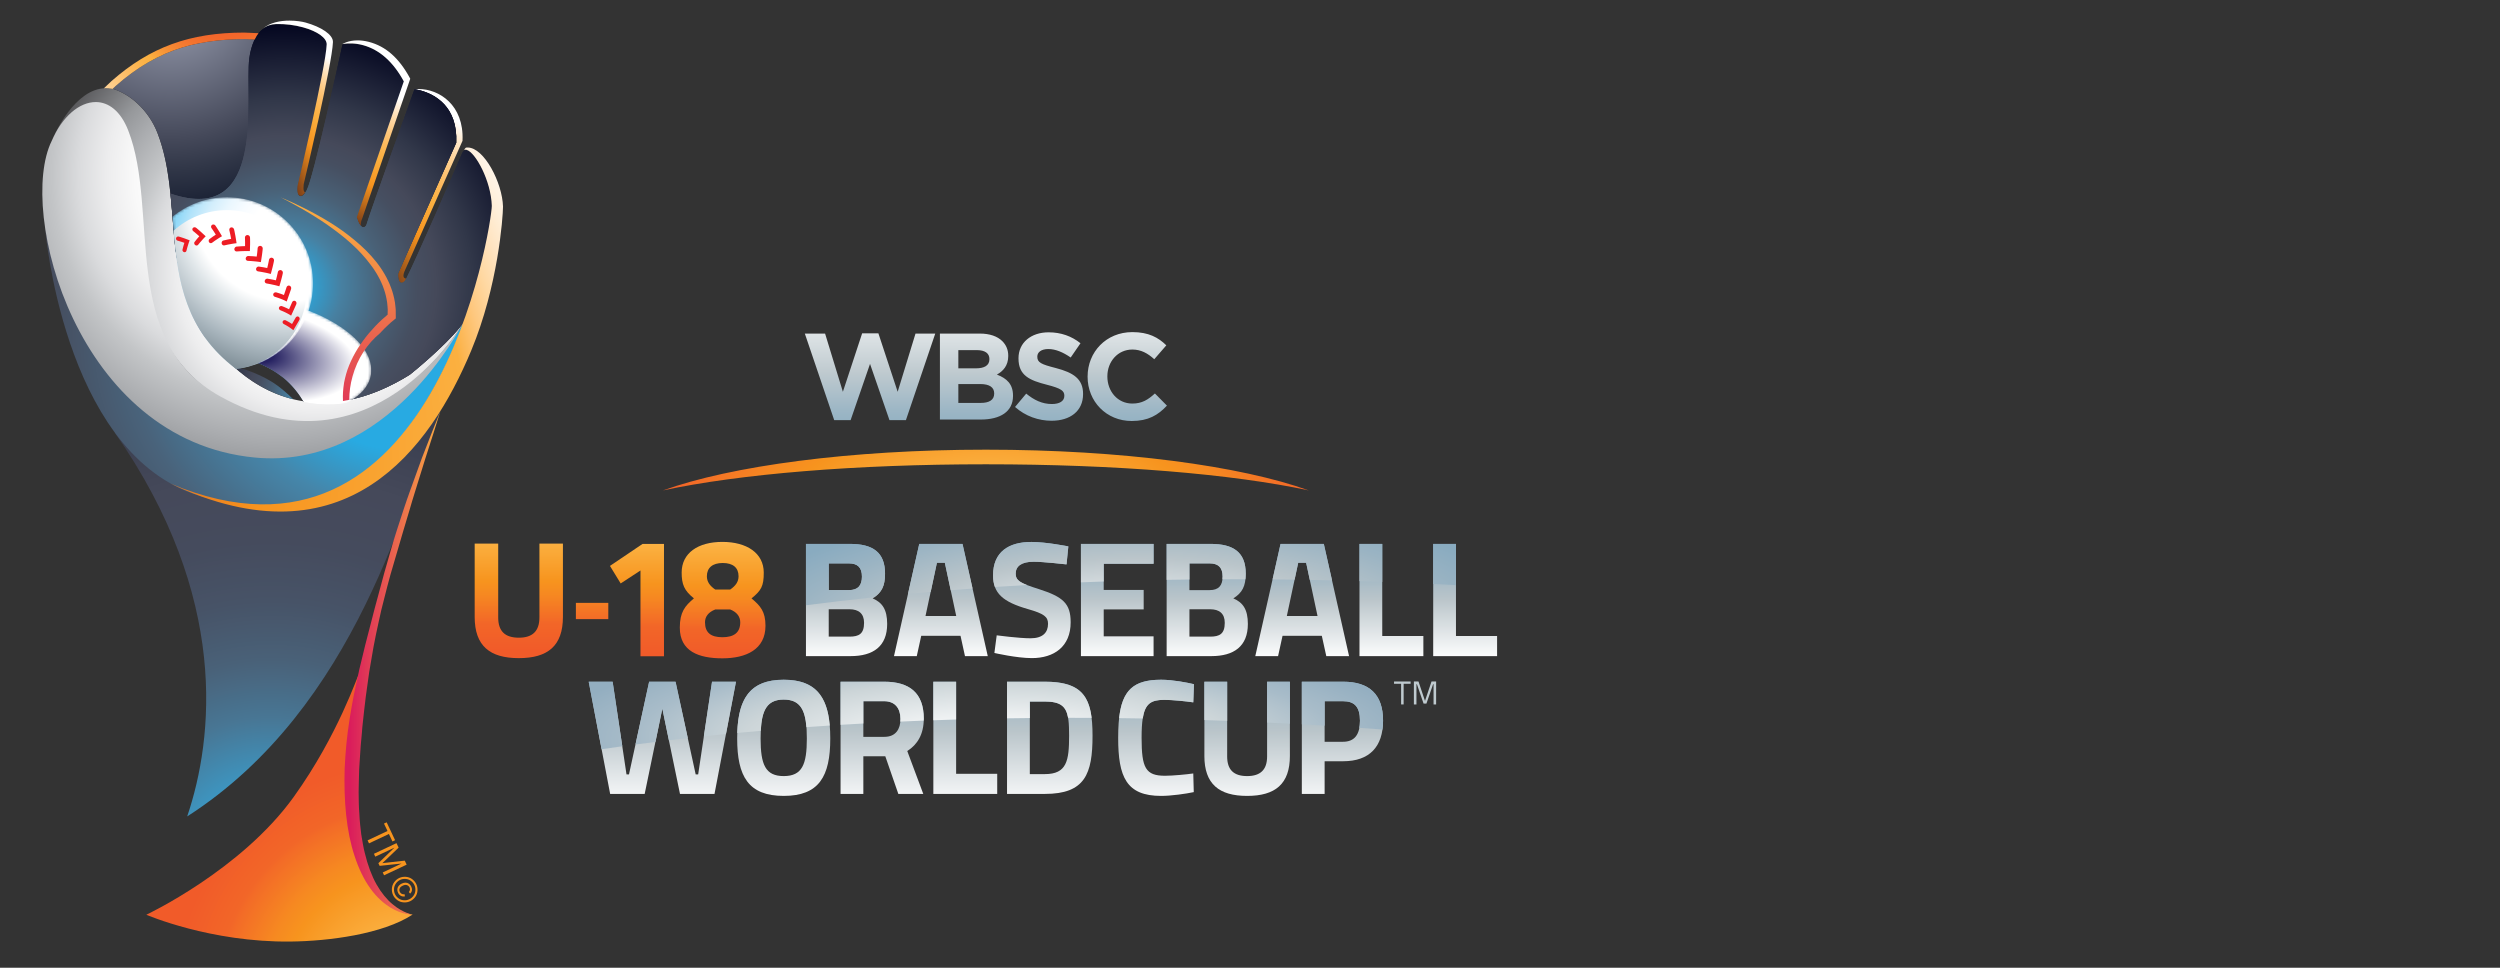 <?xml version="1.0" encoding="utf-8"?>
<!-- Generator: Adobe Illustrator 16.0.0, SVG Export Plug-In . SVG Version: 6.00 Build 0)  -->
<!DOCTYPE svg PUBLIC "-//W3C//DTD SVG 1.1//EN" "http://www.w3.org/Graphics/SVG/1.1/DTD/svg11.dtd">
<svg version="1.1" id="Layer_1" xmlns:x="http://ns.adobe.com/Extensibility/1.0/" xmlns:i="http://ns.adobe.com/AdobeIllustrator/10.0/" xmlns:graph="http://ns.adobe.com/Graphs/1.0/"
	 xmlns="http://www.w3.org/2000/svg" xmlns:xlink="http://www.w3.org/1999/xlink" x="0px" y="0px" width="930px" height="360px"
	 viewBox="0 0 930 360" enable-background="new 0 0 930 360" xml:space="preserve">
<rect x="0" y="0" width="930" height="360" fill="#333333" stroke="none"/>
<g>
	<polygon fill="#F7941E" points="136.746,312.613 144.152,309.129 142.844,306.367 143.838,305.9 146.975,312.555 145.988,313.021 
		144.674,310.236 137.272,313.73 	"/>
	<g>
		<defs>
			<path id="SVGID_1_" d="M20.188,50.418c7.828-13.403,17.135-11.916,17.135-11.916c14.529,2.232,15.654,52.125,17.517,69.25
				c1.862,17.129,18.737,47.545,57.112,49.402c38.377,1.867,60.615-37.354,60.615-37.354c-5.946,8.326-20.127,19.592-20.127,19.592
				c-46.445,28.885-81.165-7.529-87.062-45.922c-0.006,0.01-0.027,0.027-0.041,0.043c-0.054-0.504-0.109-1.004-0.164-1.502
				c-0.254-1.865-0.424-3.74-0.539-5.611c-1.098-12.682-1.574-25.453-6.09-37.021c-1.643-4.218-4.269-7.951-7.428-10.872
				l-0.004-0.004c-0.023-0.02-0.041-0.037-0.064-0.056c-2.635-2.426-5.631-4.271-8.793-5.31c-0.949-0.228-1.884-0.331-2.789-0.331
				C27.711,32.806,20.188,50.418,20.188,50.418"/>
		</defs>
		<clipPath id="SVGID_2_">
			<use xlink:href="#SVGID_1_"  overflow="visible"/>
		</clipPath>
		
			<radialGradient id="SVGID_3_" cx="-2020.785" cy="1475.585" r="4.683" gradientTransform="matrix(-18.664 -14.08 -14.089 18.651 -16808.209 -55872.883)" gradientUnits="userSpaceOnUse">
			<stop  offset="0" style="stop-color:#FFFFFF"/>
			<stop  offset="0.336" style="stop-color:#FFFFFF"/>
			<stop  offset="0.406" style="stop-color:#F9F9F9"/>
			<stop  offset="0.483" style="stop-color:#EDEDEE"/>
			<stop  offset="0.565" style="stop-color:#DADBDD"/>
			<stop  offset="0.64" style="stop-color:#C3C5C7"/>
			<stop  offset="0.75" style="stop-color:#AAACAF"/>
			<stop  offset="0.832" style="stop-color:#96989B"/>
			<stop  offset="1" style="stop-color:#5A5A5D"/>
		</radialGradient>
		<polygon clip-path="url(#SVGID_2_)" fill="url(#SVGID_3_)" points="117.256,241.502 -45,119.096 75.502,-40.419 237.755,81.98 		
			"/>
	</g>
	<g>
		<defs>
			<path id="SVGID_4_" d="M42.784,161.078c42.687,61.084,36.632,113.672,26.854,142.635
				c63.298-40.602,81.704-118.252,95.057-153.023C128.025,197.709,64.18,164.416,42.784,161.078"/>
		</defs>
		<clipPath id="SVGID_5_">
			<use xlink:href="#SVGID_4_"  overflow="visible"/>
		</clipPath>
		
			<radialGradient id="SVGID_6_" cx="-1993.307" cy="1540.744" r="4.683" gradientTransform="matrix(-46.59 -72.85 -72.899 46.559 19550.869 -216622.766)" gradientUnits="userSpaceOnUse">
			<stop  offset="0" style="stop-color:#28AAE2"/>
			<stop  offset="0.056" style="stop-color:#28AAE2"/>
			<stop  offset="0.086" style="stop-color:#3E93BD"/>
			<stop  offset="0.139" style="stop-color:#487694"/>
			<stop  offset="0.192" style="stop-color:#496178"/>
			<stop  offset="0.246" style="stop-color:#475367"/>
			<stop  offset="0.301" style="stop-color:#454B5D"/>
			<stop  offset="0.359" style="stop-color:#45495A"/>
			<stop  offset="0.786" style="stop-color:#000517"/>
			<stop  offset="1" style="stop-color:#000517"/>
		</radialGradient>
		<polygon clip-path="url(#SVGID_5_)" fill="url(#SVGID_6_)" points="78.143,359 -26.699,195.064 129.342,95.412 234.178,259.332 		
			"/>
	</g>
	<g>
		<defs>
			<path id="SVGID_7_" d="M16.723,84.379c0,0,6.498,82.324,55.279,99.332c33.041,11.52,57.42-0.1,73.477-17.1
				c17.982-19.045,27.088-46.811,27.088-46.811s-12.439,23.279-38.422,35.889c-26.901,13.064-64.592,16.191-105.221-37.09
				C19.96,106.838,16.723,84.379,16.723,84.379z"/>
		</defs>
		<clipPath id="SVGID_8_">
			<use xlink:href="#SVGID_7_"  overflow="visible"/>
		</clipPath>
		
			<radialGradient id="SVGID_9_" cx="-1962.164" cy="1588.951" r="4.694" gradientTransform="matrix(58.377 0 0 -51.716 114696.781 82298.086)" gradientUnits="userSpaceOnUse">
			<stop  offset="0" style="stop-color:#28AAE2"/>
			<stop  offset="0.178" style="stop-color:#28AAE2"/>
			<stop  offset="0.268" style="stop-color:#4586AA"/>
			<stop  offset="0.384" style="stop-color:#49637B"/>
			<stop  offset="0.473" style="stop-color:#465062"/>
			<stop  offset="0.526" style="stop-color:#45495A"/>
			<stop  offset="0.553" style="stop-color:#424658"/>
			<stop  offset="0.58" style="stop-color:#3B4051"/>
			<stop  offset="0.607" style="stop-color:#2F3547"/>
			<stop  offset="0.634" style="stop-color:#1F2638"/>
			<stop  offset="0.661" style="stop-color:#040E24"/>
			<stop  offset="0.688" style="stop-color:#000005"/>
			<stop  offset="0.697" style="stop-color:#000000"/>
			<stop  offset="1" style="stop-color:#000000"/>
		</radialGradient>
		<rect x="16.723" y="84.379" clip-path="url(#SVGID_8_)" fill="url(#SVGID_9_)" width="155.844" height="110.852"/>
	</g>
	<g>
		<defs>
			<path id="SVGID_10_" d="M68.034,17.587c-8.937,2.718-17.015,7.36-24.992,14.388c-0.353,0.306-0.722,0.677-1.099,1.043
				c7.117,2.209,13.532,8.487,16.6,16.36c5.357,13.734,5.032,29.172,6.793,44.135c4.613-3.977,8.814-10.445,12.521-18.152
				c0.14-0.328,8.679-4.523,8.832-4.854c9.111-19.508,8.256-42.073,8.39-55.811c-1.575-0.097-3.171-0.144-4.765-0.144
				C82.278,14.553,74.123,15.734,68.034,17.587"/>
		</defs>
		<clipPath id="SVGID_11_">
			<use xlink:href="#SVGID_10_"  overflow="visible"/>
		</clipPath>
		
			<radialGradient id="SVGID_12_" cx="-2032.785" cy="1626.157" r="4.683" gradientTransform="matrix(2.668 29.882 29.902 -2.666 -43138.82 65076.57)" gradientUnits="userSpaceOnUse">
			<stop  offset="0" style="stop-color:#9A9FB1"/>
			<stop  offset="0.04" style="stop-color:#9A9FB1"/>
			<stop  offset="0.388" style="stop-color:#45495A"/>
			<stop  offset="0.471" style="stop-color:#303647"/>
			<stop  offset="0.614" style="stop-color:#0F172B"/>
			<stop  offset="0.738" style="stop-color:#000011"/>
			<stop  offset="0.837" style="stop-color:#000002"/>
			<stop  offset="0.897" style="stop-color:#000000"/>
			<stop  offset="1" style="stop-color:#000000"/>
		</radialGradient>
		<polygon clip-path="url(#SVGID_11_)" fill="url(#SVGID_12_)" points="95.377,9.792 102.797,92.891 42.37,98.275 34.953,15.182 		
			"/>
	</g>
	<g>
		<defs>
			<path id="SVGID_13_" d="M154.161,33.186l0.484,0.121c0.488,0.081,1.152,0.224,1.914,0.433
				c5.167,1.433,13.745,5.859,13.163,19.385l-21.628,48.635v0.143c-0.091,3.01,0.788,3.256,1.089,3.334
				c0.512,0.15,1.016-0.111,1.5-0.77c0.092-0.135,0.274-0.424,0.49-0.865c-0.06,0.039-0.135,0.043-0.199,0.033
				c-0.373-0.115-1.442-0.229-0.533-2.615l21.615-48.626l0.006-0.128c0.561-13.192-8.645-19.161-16.4-19.161
				C155.15,33.104,154.654,33.137,154.161,33.186"/>
		</defs>
		<clipPath id="SVGID_14_">
			<use xlink:href="#SVGID_13_"  overflow="visible"/>
		</clipPath>
		
			<radialGradient id="SVGID_15_" cx="-1912.14" cy="1590.304" r="4.683" gradientTransform="matrix(24.276 -6.705 -7.644 -27.639 58684.758 31263.139)" gradientUnits="userSpaceOnUse">
			<stop  offset="0" style="stop-color:#230013"/>
			<stop  offset="0.264" style="stop-color:#230013"/>
			<stop  offset="0.518" style="stop-color:#F7941E"/>
			<stop  offset="0.616" style="stop-color:#FBB040"/>
			<stop  offset="0.637" style="stop-color:#FCB348"/>
			<stop  offset="0.671" style="stop-color:#FDBA5D"/>
			<stop  offset="0.713" style="stop-color:#FEC77B"/>
			<stop  offset="0.762" style="stop-color:#FFD8A3"/>
			<stop  offset="0.815" style="stop-color:#FFEFDA"/>
			<stop  offset="0.842" style="stop-color:#FFFFFF"/>
			<stop  offset="1" style="stop-color:#FFFFFF"/>
		</radialGradient>
		<polygon clip-path="url(#SVGID_14_)" fill="url(#SVGID_15_)" points="129.432,38.237 170.876,26.793 191.194,100.256 
			149.75,111.701 		"/>
	</g>
	<g>
		<defs>
			<path id="SVGID_16_" d="M109.055,148.514v-0.004c-1.943-1.953-4.887-4.543-7.385-6.129c-0.352-0.232-0.699-0.445-1.075-0.656
				c-3.713-2.219-8.628-4.281-13.974-5.594C92.879,141.963,100.725,146.482,109.055,148.514"/>
		</defs>
		<clipPath id="SVGID_17_">
			<use xlink:href="#SVGID_16_"  overflow="visible"/>
		</clipPath>
		
			<radialGradient id="SVGID_18_" cx="-2085.986" cy="1441.859" r="4.68" gradientTransform="matrix(-13.341 -4.341 -4.344 13.332 -21448.66 -28129.67)" gradientUnits="userSpaceOnUse">
			<stop  offset="0" style="stop-color:#28AAE2"/>
			<stop  offset="0.04" style="stop-color:#28AAE2"/>
			<stop  offset="0.143" style="stop-color:#4780A1"/>
			<stop  offset="0.246" style="stop-color:#496177"/>
			<stop  offset="0.329" style="stop-color:#464F61"/>
			<stop  offset="0.379" style="stop-color:#45495A"/>
			<stop  offset="0.472" style="stop-color:#313749"/>
			<stop  offset="0.674" style="stop-color:#00021C"/>
			<stop  offset="0.786" style="stop-color:#000000"/>
			<stop  offset="1" style="stop-color:#000000"/>
		</radialGradient>
		<polygon clip-path="url(#SVGID_17_)" fill="url(#SVGID_18_)" points="106.904,155.113 82.977,147.324 88.773,129.535 
			112.699,137.32 		"/>
	</g>
	<g>
		<defs>
			<path id="SVGID_19_" d="M102.779,9.102c-1.863,0.055-3.549,0.602-5.037,1.782c-0.064,0.032-0.121,0.066-0.17,0.111l-0.005,0.014
				c-0.192,0.166-0.388,0.312-0.575,0.495c-0.164,0.15-0.332,0.357-0.504,0.507c-0.883,0.743-3.057,4.305-3.74,9.624
				c-1.828,14.132,6.914,62.728-29.322,50.386c0.736,7.1,1.108,14.328,1.951,21.449l0,0c1.949,12.689,7.068,25.152,14.697,35.123
				c3.016,2.049,6.113,3.545,9.256,4.309c6.332,1.545,11.309,3.982,15.186,6.943c0.246,0.174,0.476,0.361,0.717,0.549
				c3.141,2.523,5.806,5.898,7.632,8.885c11.704,1.787,25.072-0.861,39.575-9.887c0,0,12.408-9.857,18.879-17.943
				c0.07-0.082,0.124-0.17,0.191-0.248c0.373-0.477,0.732-0.943,1.057-1.4c0,0-0.018,0.043-0.035,0.061
				c0.98-1.297,1.883-2.535,2.684-3.684c5.875-16.34,7.717-31.887,7.787-39.422c-0.252-9.303-6.1-19.951-9.346-20.848
				c-0.172-0.043-0.493-0.129-0.878,0.064c-0.319,0.166-0.663,0.537-0.989,1.299c-2.314,5.553-17.431,40.105-20.615,46.277
				c-0.216,0.443-0.398,0.727-0.49,0.871c-0.484,0.652-0.988,0.914-1.5,0.77c-0.301-0.088-1.18-0.326-1.089-3.338v-0.141
				l21.628-48.64c0.582-13.527-7.996-17.949-13.163-19.385c-0.762-0.212-1.426-0.353-1.914-0.436
				c-0.174-0.033-0.329-0.044-0.459-0.068c-1.892,5.211-16.329,45.328-17.61,49.626l-0.071,0.236
				c-0.18,0.719-0.431,1.141-0.808,1.359c-0.246,0.135-0.525,0.174-0.794,0.102c-0.923-0.256-1.608-1.953-2.013-3.338l-0.069-0.244
				l17.446-50.497c-3.924-7.226-9.004-11.759-15.082-13.448c-3.113-0.867-5.726-0.719-7.116-0.526
				c-0.271,0.032-0.492,0.063-0.668,0.101c-1.162,5.36-10.822,49.631-13.293,54.192c-0.081,0.17-0.165,0.32-0.267,0.469
				c-0.711,1.23-1.389,1.982-2.193,1.758c-0.31-0.086-1.241-0.352-0.906-3.682c0.104-0.451,10.58-44.484,10.833-52.598
				c0.069-2.372-3.372-4.879-8.78-6.368c-2.878-0.798-6.095-1.236-9.125-1.236C103.367,9.089,103.076,9.093,102.779,9.102"/>
		</defs>
		<clipPath id="SVGID_20_">
			<use xlink:href="#SVGID_19_"  overflow="visible"/>
		</clipPath>
		
			<radialGradient id="SVGID_21_" cx="-1927.052" cy="1546.194" r="4.685" gradientTransform="matrix(19.79 -24.748 -24.765 -19.777 76533.43 -17005.33)" gradientUnits="userSpaceOnUse">
			<stop  offset="0" style="stop-color:#28AAE2"/>
			<stop  offset="0.04" style="stop-color:#28AAE2"/>
			<stop  offset="0.143" style="stop-color:#4780A1"/>
			<stop  offset="0.246" style="stop-color:#496177"/>
			<stop  offset="0.329" style="stop-color:#464F61"/>
			<stop  offset="0.379" style="stop-color:#45495A"/>
			<stop  offset="0.472" style="stop-color:#313749"/>
			<stop  offset="0.674" style="stop-color:#00021C"/>
			<stop  offset="0.786" style="stop-color:#000000"/>
			<stop  offset="1" style="stop-color:#000000"/>
		</radialGradient>
		<polygon clip-path="url(#SVGID_20_)" fill="url(#SVGID_21_)" points="-5.856,95.736 110.027,-49.187 252.287,64.42 
			136.401,209.348 		"/>
	</g>
	<g>
		<defs>
			<path id="SVGID_22_" d="M102.779,9.102c-1.863,0.055-3.549,0.602-5.037,1.782c-0.064,0.032-0.121,0.066-0.17,0.111l-0.005,0.014
				c-0.192,0.166-0.388,0.312-0.575,0.495c-0.164,0.15-0.332,0.357-0.504,0.507c-0.883,0.743-3.057,4.305-3.74,9.624
				c-1.828,14.132,6.914,62.728-29.322,50.386c0.736,7.1,1.108,14.328,1.951,21.449l0,0c1.949,12.689,7.068,25.152,14.697,35.123
				c3.016,2.049,6.113,3.545,9.256,4.309c6.332,1.545,11.309,3.982,15.186,6.943c0.246,0.174,0.476,0.361,0.717,0.549
				c3.141,2.523,5.806,5.898,7.632,8.885c11.704,1.787,25.072-0.861,39.575-9.887c0,0,12.408-9.857,18.879-17.943
				c0.07-0.082,0.124-0.17,0.191-0.248c0.373-0.477,0.732-0.943,1.057-1.4c0,0-0.018,0.043-0.035,0.061
				c0.98-1.297,1.883-2.535,2.684-3.684c5.875-16.34,7.717-31.887,7.787-39.422c-0.252-9.303-6.1-19.951-9.346-20.848
				c-0.172-0.043-0.493-0.129-0.878,0.064c-0.319,0.166-0.663,0.537-0.989,1.299c-2.314,5.553-17.431,40.105-20.615,46.277
				c-0.216,0.443-0.398,0.727-0.49,0.871c-0.484,0.652-0.988,0.914-1.5,0.77c-0.301-0.088-1.18-0.326-1.089-3.338v-0.141
				l21.628-48.64c0.582-13.527-7.996-17.949-13.163-19.385c-0.762-0.212-1.426-0.353-1.914-0.436
				c-0.174-0.033-0.329-0.044-0.459-0.068c-1.892,5.211-16.329,45.328-17.61,49.626l-0.071,0.236
				c-0.18,0.719-0.431,1.141-0.808,1.359c-0.246,0.135-0.525,0.174-0.794,0.102c-0.923-0.256-1.608-1.953-2.013-3.338l-0.069-0.244
				l17.446-50.497c-3.924-7.226-9.004-11.759-15.082-13.448c-3.113-0.867-5.726-0.719-7.116-0.526
				c-0.271,0.032-0.492,0.063-0.668,0.101c-1.162,5.36-10.822,49.631-13.293,54.192c-0.081,0.17-0.165,0.32-0.267,0.469
				c-0.711,1.23-1.389,1.982-2.193,1.758c-0.31-0.086-1.241-0.352-0.906-3.682c0.104-0.451,10.58-44.484,10.833-52.598
				c0.069-2.372-3.372-4.879-8.78-6.368c-2.878-0.798-6.095-1.236-9.125-1.236C103.367,9.089,103.076,9.093,102.779,9.102"/>
		</defs>
		<clipPath id="SVGID_23_">
			<use xlink:href="#SVGID_22_"  overflow="visible"/>
		</clipPath>
		
			<radialGradient id="SVGID_24_" cx="-1927.052" cy="1546.194" r="4.685" gradientTransform="matrix(19.79 -24.748 -24.765 -19.777 76533.43 -17005.33)" gradientUnits="userSpaceOnUse">
			<stop  offset="0" style="stop-color:#28AAE2"/>
			<stop  offset="0.04" style="stop-color:#28AAE2"/>
			<stop  offset="0.143" style="stop-color:#4780A1"/>
			<stop  offset="0.246" style="stop-color:#496177"/>
			<stop  offset="0.329" style="stop-color:#464F61"/>
			<stop  offset="0.379" style="stop-color:#45495A"/>
			<stop  offset="0.472" style="stop-color:#313749"/>
			<stop  offset="0.674" style="stop-color:#00021C"/>
			<stop  offset="0.786" style="stop-color:#000000"/>
			<stop  offset="1" style="stop-color:#000000"/>
		</radialGradient>
		<polygon clip-path="url(#SVGID_23_)" fill="url(#SVGID_24_)" points="-5.856,95.736 110.027,-49.187 252.287,64.42 
			136.401,209.348 		"/>
	</g>
	<g>
		<defs>
			<path id="SVGID_25_" d="M127.35,16.394c0.17-0.032,0.398-0.068,0.67-0.104c1.387-0.189,3.992-0.334,7.113,0.53
				c6.082,1.692,11.16,6.219,15.08,13.45L132.76,80.768l0.076,0.234c0.337,1.137,0.861,2.434,1.537,3.029
				c-0.268-0.463-0.258-1.365,0.425-2.896l17.812-51.832l-0.143-0.292c-4.023-7.419-8.955-11.796-15.248-13.431
				c-1.565-0.403-2.957-0.559-4.18-0.559C129.392,15.021,127.35,16.394,127.35,16.394"/>
		</defs>
		<clipPath id="SVGID_26_">
			<use xlink:href="#SVGID_25_"  overflow="visible"/>
		</clipPath>
		
			<radialGradient id="SVGID_27_" cx="-1906.535" cy="1519.299" r="4.682" gradientTransform="matrix(10.098 -19.834 -19.848 -10.091 49524.883 -22364.623)" gradientUnits="userSpaceOnUse">
			<stop  offset="0" style="stop-color:#230013"/>
			<stop  offset="0.264" style="stop-color:#230013"/>
			<stop  offset="0.518" style="stop-color:#F7941E"/>
			<stop  offset="0.616" style="stop-color:#FBB040"/>
			<stop  offset="0.637" style="stop-color:#FCB348"/>
			<stop  offset="0.671" style="stop-color:#FDBA5D"/>
			<stop  offset="0.713" style="stop-color:#FEC77B"/>
			<stop  offset="0.762" style="stop-color:#FFD8A3"/>
			<stop  offset="0.815" style="stop-color:#FFEFDA"/>
			<stop  offset="0.842" style="stop-color:#FFFFFF"/>
			<stop  offset="1" style="stop-color:#FFFFFF"/>
		</radialGradient>
		<polygon clip-path="url(#SVGID_26_)" fill="url(#SVGID_27_)" points="99.441,69.84 132.543,4.817 180.52,29.21 147.417,94.234 		
			"/>
	</g>
	<g>
		<defs>
			<path id="SVGID_28_" d="M97.688,10.724c1.498-1.181,3.183-1.731,5.039-1.776c3.293-0.095,6.852,0.338,10.015,1.216
				c5.409,1.491,8.847,3.998,8.776,6.367c-0.256,8.115-10.725,52.153-10.832,52.6c-0.328,3.336,0.604,3.598,0.91,3.686
				c0.7,0.195,1.305-0.383,1.927-1.338c-0.991,0.041-0.513-3.107-0.513-3.107c0.439-1.822,10.595-44.668,10.846-52.717
				c0.096-2.764-4.367-5.655-10.205-7.277c-1.181-0.332-3.416-0.71-5.955-0.71C104.31,7.667,100.377,8.349,97.688,10.724"/>
		</defs>
		<clipPath id="SVGID_29_">
			<use xlink:href="#SVGID_28_"  overflow="visible"/>
		</clipPath>
		
			<radialGradient id="SVGID_30_" cx="-1882.559" cy="1605.623" r="4.684" gradientTransform="matrix(17.669 -4.88 -5.055 -18.278 41459.25 20242.295)" gradientUnits="userSpaceOnUse">
			<stop  offset="0" style="stop-color:#230013"/>
			<stop  offset="0.264" style="stop-color:#230013"/>
			<stop  offset="0.518" style="stop-color:#F7941E"/>
			<stop  offset="0.616" style="stop-color:#FBB040"/>
			<stop  offset="0.637" style="stop-color:#FCB348"/>
			<stop  offset="0.671" style="stop-color:#FDBA5D"/>
			<stop  offset="0.713" style="stop-color:#FEC77B"/>
			<stop  offset="0.762" style="stop-color:#FFD8A3"/>
			<stop  offset="0.815" style="stop-color:#FFEFDA"/>
			<stop  offset="0.842" style="stop-color:#FFFFFF"/>
			<stop  offset="1" style="stop-color:#FFFFFF"/>
		</radialGradient>
		<polygon clip-path="url(#SVGID_29_)" fill="url(#SVGID_30_)" points="80.896,12.306 122.087,0.928 140.74,68.371 99.549,79.75 		
			"/>
	</g>
	<g>
		<defs>
			<path id="SVGID_31_" d="M102.727,8.948c-1.856,0.044-3.541,0.595-5.039,1.776c-0.066,0.029-0.115,0.072-0.172,0.115l-0.004,0.007
				c-0.191,0.172-0.383,0.32-0.574,0.495c-0.162,0.159-0.322,0.358-0.497,0.516c-0.881,0.736-3.063,4.3-3.749,9.615
				c-1.82,14.131,6.916,62.722-29.315,50.39c1.908,18.396,1.351,37.648,12.853,53.676c4.203,3.572,8.51,6.309,12.985,7.396
				c6.335,1.543,11.294,3.904,15.169,6.859c0.248,0.178,0.705,0.512,0.939,0.691c3.249,2.605,5.841,6.027,7.656,9.086
				c30.64,6.176,52.692-19.99,62.184-33.553c5.872-16.344,7.717-31.887,7.79-39.416c-0.257-9.311-6.103-19.957-9.351-20.854
				c-0.17-0.047-0.498-0.134-0.879,0.067c-0.319,0.171-0.664,0.53-0.98,1.294c-2.322,5.549-17.434,40.104-20.622,46.285
				c-0.216,0.434-0.399,0.723-0.491,0.863c-0.477,0.654-0.982,0.914-1.49,0.768c-0.309-0.086-1.189-0.326-1.088-3.33v-0.146
				l21.617-48.637c0.574-13.526-7.997-17.951-13.168-19.381c-0.754-0.215-1.42-0.357-1.908-0.436
				c-0.176-0.032-0.331-0.051-0.453-0.074c-1.902,5.217-16.336,45.329-17.618,49.622l-0.062,0.246
				c-0.191,0.717-0.444,1.135-0.814,1.35c-0.244,0.141-0.521,0.182-0.795,0.111c-0.928-0.256-1.604-1.963-2.014-3.348l-0.076-0.234
				l17.453-50.498c-3.92-7.23-8.998-11.758-15.08-13.45c-3.121-0.864-5.727-0.719-7.113-0.53c-0.271,0.035-0.5,0.072-0.67,0.104
				c-1.166,5.363-10.828,49.632-13.295,54.188c-0.088,0.17-0.168,0.324-0.258,0.473c-0.723,1.229-1.398,1.984-2.201,1.762
				c-0.307-0.088-1.238-0.35-0.91-3.686c0.107-0.447,10.576-44.485,10.832-52.6c0.07-2.369-3.367-4.876-8.776-6.367
				c-2.882-0.796-6.089-1.23-9.126-1.23C103.322,8.933,103.023,8.938,102.727,8.948"/>
		</defs>
		<clipPath id="SVGID_32_">
			<use xlink:href="#SVGID_31_"  overflow="visible"/>
		</clipPath>
		<g clip-path="url(#SVGID_32_)">
			<g>
				<defs>
					<rect id="SVGID_33_" x="50.607" y="109.797" width="87.527" height="44.877"/>
				</defs>
				<clipPath id="SVGID_34_">
					<use xlink:href="#SVGID_33_"  overflow="visible"/>
				</clipPath>
				<g clip-path="url(#SVGID_34_)">
					<defs>
						<path id="SVGID_35_" d="M83.178,109.791c-17.438,0.121-30.902,5.984-32.433,15.246c-0.077,0.492-0.13,0.98-0.138,1.475v0.553
							c0.279,11.141,17.539,22.666,40.244,26.414c4.777,0.785,9.434,1.174,13.855,1.195h0.711
							c17.506-0.08,31.029-5.961,32.568-15.244c1.931-11.734-16.019-24.463-40.104-28.449c-4.727-0.773-9.314-1.16-13.682-1.189
							H83.178z"/>
					</defs>
					<clipPath id="SVGID_36_">
						<use xlink:href="#SVGID_35_"  overflow="visible"/>
					</clipPath>
					<defs>
						<filter id="Adobe_OpacityMaskFilter" filterUnits="userSpaceOnUse" x="43.391" y="95.447" width="103.744" height="73.57">
							<feColorMatrix  type="matrix" values="1 0 0 0 0  0 1 0 0 0  0 0 1 0 0  0 0 0 1 0"/>
						</filter>
					</defs>
					<mask maskUnits="userSpaceOnUse" x="43.391" y="95.447" width="103.744" height="73.57" id="SVGID_37_">
						<g filter="url(#Adobe_OpacityMaskFilter)">
							<g>
								<defs>
									<polygon id="SVGID_38_" points="51.22,92.381 148.031,108.352 137.502,172.094 40.699,156.119 									"/>
								</defs>
								<clipPath id="SVGID_39_" clip-path="url(#SVGID_36_)">
									<use xlink:href="#SVGID_38_"  overflow="visible"/>
								</clipPath>
								
									<radialGradient id="SVGID_40_" cx="-1838.885" cy="1909.678" r="4.686" gradientTransform="matrix(9.789 1.615 0.716 -4.335 16728.065 11379.723)" gradientUnits="userSpaceOnUse">
									<stop  offset="0" style="stop-color:#FFFFFF"/>
									<stop  offset="0.158" style="stop-color:#FFFFFF"/>
									<stop  offset="0.842" style="stop-color:#000000"/>
									<stop  offset="1" style="stop-color:#000000"/>
								</radialGradient>
								<polygon clip-path="url(#SVGID_39_)" fill="url(#SVGID_40_)" points="43.545,75.148 160.85,94.496 145.182,189.33 
									27.883,169.979 								"/>
							</g>
						</g>
					</mask>
					
						<radialGradient id="SVGID_41_" cx="-1838.884" cy="1909.679" r="4.685" gradientTransform="matrix(9.789 1.615 0.716 -4.335 16728.065 11379.727)" gradientUnits="userSpaceOnUse">
						<stop  offset="0" style="stop-color:#262262"/>
						<stop  offset="0.158" style="stop-color:#262262"/>
						<stop  offset="0.842" style="stop-color:#FFFFFF"/>
						<stop  offset="1" style="stop-color:#FFFFFF"/>
					</radialGradient>
					<polygon clip-path="url(#SVGID_36_)" mask="url(#SVGID_37_)" fill="url(#SVGID_41_)" points="52.977,95.447 147.135,110.986 
						137.547,169.018 43.391,153.482 					"/>
				</g>
			</g>
		</g>
	</g>
	<g>
		<defs>
			<path id="SVGID_42_" d="M64.151,80.611c1.632,20.441,3.052,41.135,23.669,56.637c16.097-1.703,28.638-15.307,28.638-31.844
				c0-17.686-14.343-32.018-32.044-32.018C76.719,73.387,69.682,76.098,64.151,80.611"/>
		</defs>
		<clipPath id="SVGID_43_">
			<use xlink:href="#SVGID_42_"  overflow="visible"/>
		</clipPath>
		<defs>
			<filter id="Adobe_OpacityMaskFilter_1_" filterUnits="userSpaceOnUse" x="62.115" y="71.721" width="56.379" height="67.19">
				<feColorMatrix  type="matrix" values="1 0 0 0 0  0 1 0 0 0  0 0 1 0 0  0 0 0 1 0"/>
			</filter>
		</defs>
		<mask maskUnits="userSpaceOnUse" x="62.115" y="71.721" width="56.379" height="67.19" id="SVGID_44_">
			<g filter="url(#Adobe_OpacityMaskFilter_1_)">
				<g>
					<defs>
						<polygon id="SVGID_45_" points="116.406,71.721 118.49,137.182 64.203,138.918 62.115,73.449 						"/>
					</defs>
					<clipPath id="SVGID_46_" clip-path="url(#SVGID_43_)">
						<use xlink:href="#SVGID_45_"  overflow="visible"/>
					</clipPath>
					
						<radialGradient id="SVGID_47_" cx="-2069.929" cy="1679.231" r="4.682" gradientTransform="matrix(0.504 15.817 15.828 -0.504 -25415.59 33683.727)" gradientUnits="userSpaceOnUse">
						<stop  offset="0" style="stop-color:#FFFFFF"/>
						<stop  offset="0.408" style="stop-color:#FFFFFF"/>
						<stop  offset="0.475" style="stop-color:#FBFBFB"/>
						<stop  offset="0.549" style="stop-color:#EDEDED"/>
						<stop  offset="0.625" style="stop-color:#D8D8D8"/>
						<stop  offset="0.704" style="stop-color:#B9B9B9"/>
						<stop  offset="0.784" style="stop-color:#929292"/>
						<stop  offset="0.865" style="stop-color:#626262"/>
						<stop  offset="0.946" style="stop-color:#2A2A2A"/>
						<stop  offset="1" style="stop-color:#000000"/>
					</radialGradient>
					<polygon clip-path="url(#SVGID_46_)" fill="url(#SVGID_47_)" points="118.434,69.928 120.631,138.85 62.172,140.709 
						59.974,71.791 					"/>
				</g>
			</g>
		</mask>
		
			<radialGradient id="SVGID_48_" cx="-2069.928" cy="1679.232" r="4.683" gradientTransform="matrix(0.504 15.817 15.828 -0.504 -25415.59 33683.711)" gradientUnits="userSpaceOnUse">
			<stop  offset="0" style="stop-color:#FFFFFF"/>
			<stop  offset="0.408" style="stop-color:#FFFFFF"/>
			<stop  offset="0.475" style="stop-color:#F8FCFF"/>
			<stop  offset="0.549" style="stop-color:#EAF7FE"/>
			<stop  offset="0.625" style="stop-color:#D3EEFC"/>
			<stop  offset="0.704" style="stop-color:#B2E3FA"/>
			<stop  offset="0.784" style="stop-color:#85D5F7"/>
			<stop  offset="0.865" style="stop-color:#3BC6F4"/>
			<stop  offset="0.946" style="stop-color:#00B7F1"/>
			<stop  offset="1" style="stop-color:#00AEEF"/>
		</radialGradient>
		<polygon clip-path="url(#SVGID_43_)" mask="url(#SVGID_44_)" fill="url(#SVGID_48_)" points="116.406,71.721 118.494,137.182 
			64.203,138.912 62.115,73.449 		"/>
	</g>
	<g>
		<defs>
			<path id="SVGID_49_" d="M64.58,85.832c1.582,18.688,4.381,37.211,23.217,51.398c14.777-1.686,26.264-14.205,26.264-29.422
				c0-16.369-13.274-29.639-29.646-29.639C76.772,78.17,69.833,81.084,64.58,85.832"/>
		</defs>
		<clipPath id="SVGID_50_">
			<use xlink:href="#SVGID_49_"  overflow="visible"/>
		</clipPath>
		
			<radialGradient id="SVGID_51_" cx="-2075.04" cy="1674.854" r="4.682" gradientTransform="matrix(-0.134 15.923 15.934 0.134 -26857.742 32892.945)" gradientUnits="userSpaceOnUse">
			<stop  offset="0" style="stop-color:#FFFFFF"/>
			<stop  offset="0.477" style="stop-color:#FFFFFF"/>
			<stop  offset="0.558" style="stop-color:#E1E7EA"/>
			<stop  offset="0.727" style="stop-color:#A7B4BC"/>
			<stop  offset="0.969" style="stop-color:#5A6B74"/>
			<stop  offset="1" style="stop-color:#51616A"/>
		</radialGradient>
		<polygon clip-path="url(#SVGID_50_)" fill="url(#SVGID_51_)" points="114.562,78.174 114.061,137.646 64.082,137.227 
			64.586,77.756 		"/>
	</g>
	<g>
		<defs>
			<path id="SVGID_52_" d="M173.49,54.898c-0.469,0.053-0.826,0.871-0.768,0.917c0.381-0.201,0.709-0.114,0.879-0.067
				c3.248,0.896,9.094,11.543,9.351,20.854c-0.065,6.865-20.96,144.592-119.454,103.33c65.082,30.723,96.629-13.127,111.805-49.537
				c9.982-23.941,11.783-49.49,11.818-53.529c-0.244-8.91-7.047-21.987-13.145-21.99C173.816,54.875,173.651,54.884,173.49,54.898"
				/>
		</defs>
		<clipPath id="SVGID_53_">
			<use xlink:href="#SVGID_52_"  overflow="visible"/>
		</clipPath>
		
			<radialGradient id="SVGID_54_" cx="-1957.947" cy="1590.108" r="4.681" gradientTransform="matrix(48.026 0 0 -47.993 94035.242 76482.305)" gradientUnits="userSpaceOnUse">
			<stop  offset="0" style="stop-color:#CE471D"/>
			<stop  offset="0.031" style="stop-color:#CE471D"/>
			<stop  offset="0.423" style="stop-color:#F7941E"/>
			<stop  offset="0.759" style="stop-color:#FBB040"/>
			<stop  offset="0.771" style="stop-color:#FCB754"/>
			<stop  offset="0.803" style="stop-color:#FEC87F"/>
			<stop  offset="0.836" style="stop-color:#FFD8A2"/>
			<stop  offset="0.869" style="stop-color:#FFE4C1"/>
			<stop  offset="0.901" style="stop-color:#FFEFD9"/>
			<stop  offset="0.934" style="stop-color:#FFF6EC"/>
			<stop  offset="0.967" style="stop-color:#FFFCF8"/>
			<stop  offset="1" style="stop-color:#FFFFFF"/>
		</radialGradient>
		<rect x="63.498" y="54.875" clip-path="url(#SVGID_53_)" fill="url(#SVGID_54_)" width="123.623" height="166.318"/>
	</g>
	<g>
		<defs>
			<path id="SVGID_55_" d="M109.293,296.414c-19.547,27.271-54.857,43.869-54.857,43.869s23.838,10.328,53.668,9.973
				c14.211-0.156,34.246-2.748,45.381-10.031c-12.17-1.469-28.791-17.031-20.021-89.053c0.01-0.127,0.007-0.191-0.012-0.191
				C133.051,250.98,126.043,273.057,109.293,296.414"/>
		</defs>
		<clipPath id="SVGID_56_">
			<use xlink:href="#SVGID_55_"  overflow="visible"/>
		</clipPath>
		
			<radialGradient id="SVGID_57_" cx="-1899.842" cy="1619.576" r="4.683" gradientTransform="matrix(19.327 0 0 -19.314 36870.516 31651.332)" gradientUnits="userSpaceOnUse">
			<stop  offset="0" style="stop-color:#FFFFFF"/>
			<stop  offset="0.034" style="stop-color:#FFEFDA"/>
			<stop  offset="0.098" style="stop-color:#FFD8A3"/>
			<stop  offset="0.158" style="stop-color:#FEC77B"/>
			<stop  offset="0.209" style="stop-color:#FDBA5D"/>
			<stop  offset="0.251" style="stop-color:#FCB348"/>
			<stop  offset="0.277" style="stop-color:#FBB040"/>
			<stop  offset="0.521" style="stop-color:#F7941E"/>
			<stop  offset="0.604" style="stop-color:#F68921"/>
			<stop  offset="0.763" style="stop-color:#F36C27"/>
			<stop  offset="0.79" style="stop-color:#F26628"/>
			<stop  offset="0.965" style="stop-color:#F15B29"/>
			<stop  offset="1" style="stop-color:#F15B29"/>
		</radialGradient>
		<rect x="54.439" y="250.98" clip-path="url(#SVGID_56_)" fill="url(#SVGID_57_)" width="99.045" height="99.631"/>
	</g>
	<g>
		<defs>
			<path id="SVGID_58_" d="M160.574,161.078c-0.997,2.572-2.215,5.68-3.605,9.248c-1.301,3.615-2.77,7.676-4.377,12.113
				c-1.617,4.428-3.183,9.297-4.848,14.445c-0.867,2.572-1.637,5.234-2.418,7.971c-0.781,2.723-1.58,5.518-2.4,8.352
				c-1.464,5.717-3.207,11.562-4.693,17.584c-0.775,3.01-1.564,6.035-2.35,9.082c-0.742,3.047-1.479,6.121-2.225,9.188
				c-0.66,3.094-1.325,6.191-1.99,9.266c-0.635,3.092-1.123,6.203-1.64,9.287c-0.981,6.168-1.548,12.314-1.817,18.287
				c-0.354,11.951,0.607,23.312,3.711,32.588c1.508,4.629,3.479,8.719,5.821,11.965c2.321,3.27,5.001,5.6,7.411,7.111
				c2.447,1.48,4.588,2.158,6.059,2.434c1.475,0.275,2.271,0.227,2.271,0.227s-0.797-0.098-2.151-0.639
				c-1.344-0.541-3.278-1.492-5.314-3.221c-2.063-1.689-4.153-4.199-5.976-7.393c-1.783-3.211-3.256-7.137-4.317-11.57
				c-0.585-2.197-0.914-4.576-1.341-7.002c-0.27-2.461-0.617-4.984-0.705-7.627c-0.236-2.625-0.228-5.346-0.27-8.127
				c-0.01-2.779,0.165-5.625,0.203-8.518c0.214-2.9,0.338-5.844,0.58-8.826c0.133-1.49,0.275-2.994,0.412-4.494
				c0.123-1.518,0.219-3.035,0.42-4.557c0.391-3.035,0.619-6.125,1.057-9.203c0.436-3.082,0.865-6.174,1.295-9.266
				c0.531-3.084,1.059-6.166,1.588-9.242c0.543-3.072,1.244-6.102,1.885-9.119c0.6-3.021,1.35-5.994,2.113-8.918
				c0.742-2.93,1.473-5.828,2.27-8.668c1.65-5.635,3.247-11.086,4.763-16.264c1.614-5.141,2.935-10.072,4.365-14.555
				c1.401-4.504,2.672-8.619,3.808-12.27c1.172-3.65,2.192-6.826,3.032-9.451c1.651-5.242,2.595-8.246,2.595-8.246
				S162.624,155.973,160.574,161.078"/>
		</defs>
		<clipPath id="SVGID_59_">
			<use xlink:href="#SVGID_58_"  overflow="visible"/>
		</clipPath>
		
			<linearGradient id="SVGID_60_" gradientUnits="userSpaceOnUse" x1="-1774.71" y1="1706.499" x2="-1770.025" y2="1706.499" gradientTransform="matrix(8.164 0 0 -8.159 14617.33 14169.648)">
			<stop  offset="0" style="stop-color:#DA1C5C"/>
			<stop  offset="0.039" style="stop-color:#DA1C5C"/>
			<stop  offset="0.937" style="stop-color:#FBB040"/>
			<stop  offset="1" style="stop-color:#FBB040"/>
		</linearGradient>
		<rect x="127.857" y="153.051" clip-path="url(#SVGID_59_)" fill="url(#SVGID_60_)" width="35.938" height="187.223"/>
	</g>
	<g>
		<defs>
			<rect id="SVGID_61_" x="6.392" y="7.667" width="550.524" height="342.944"/>
		</defs>
		<clipPath id="SVGID_62_">
			<use xlink:href="#SVGID_61_"  overflow="visible"/>
		</clipPath>
		<path clip-path="url(#SVGID_62_)" fill="#ED1C24" d="M105.875,111.77c-0.256-0.121-0.473-0.217-0.71-0.322
			c-0.241-0.1-0.492-0.199-0.754-0.301l-0.771-0.281l-0.583-0.199l-0.778-0.244c-0.239-0.062-0.449-0.227-0.559-0.436
			c-0.105-0.197-0.129-0.424-0.055-0.633c0.069-0.225,0.229-0.406,0.439-0.512c0.133-0.07,0.277-0.105,0.43-0.105
			c0.086,0,0.173,0.012,0.258,0.035l0.996,0.301c0.184,0.062,0.385,0.131,0.57,0.193c0.243,0.088,0.412,0.148,0.564,0.205
			c0.182,0.066,0.707,0.275,0.707,0.275l0.805-2.383l0.162-0.502c0.125-0.379,0.468-0.637,0.841-0.637
			c0.11,0,0.22,0.023,0.319,0.062c0.221,0.094,0.398,0.273,0.506,0.506c0.084,0.238,0.09,0.488,0.016,0.729l-0.242,0.715
			l-1.377,3.926C106.66,112.162,106.029,111.842,105.875,111.77"/>
		<path clip-path="url(#SVGID_62_)" fill="#ED1C24" d="M107.59,116.979c-0.232-0.135-0.434-0.244-0.65-0.361
			c-0.217-0.115-0.448-0.232-0.686-0.354l-0.7-0.326l-0.54-0.234l-0.712-0.297c-0.22-0.084-0.405-0.254-0.491-0.463
			c-0.087-0.193-0.087-0.408,0-0.605c0.086-0.201,0.254-0.359,0.463-0.441c0.129-0.053,0.268-0.074,0.413-0.061
			c0.081,0.006,0.163,0.023,0.239,0.055l0.912,0.367c0.174,0.074,0.357,0.154,0.531,0.23c0.219,0.104,0.375,0.17,0.511,0.24
			c0.166,0.078,0.649,0.32,0.649,0.32l0.955-2.186l0.198-0.457c0.155-0.348,0.493-0.564,0.846-0.531
			c0.105,0.008,0.205,0.039,0.299,0.086c0.2,0.105,0.356,0.289,0.431,0.516c0.07,0.236,0.052,0.473-0.037,0.691l-0.293,0.658
			l-1.629,3.586C108.299,117.412,107.729,117.061,107.59,116.979"/>
		<path clip-path="url(#SVGID_62_)" fill="#ED1C24" d="M108.492,122.35c-0.203-0.145-0.376-0.271-0.57-0.402
			c-0.189-0.133-0.398-0.266-0.611-0.404l-0.626-0.383l-0.484-0.273l-0.646-0.35c-0.197-0.105-0.349-0.283-0.411-0.488
			c-0.059-0.193-0.037-0.391,0.062-0.568c0.102-0.184,0.266-0.314,0.477-0.371c0.129-0.035,0.268-0.045,0.4-0.018
			c0.076,0.014,0.148,0.041,0.216,0.078l0.821,0.439c0.156,0.08,0.323,0.178,0.477,0.27c0.201,0.119,0.337,0.199,0.465,0.279
			c0.14,0.092,0.576,0.367,0.576,0.367l1.125-1.965l0.229-0.41c0.176-0.314,0.523-0.48,0.85-0.418
			c0.104,0.025,0.192,0.059,0.277,0.117c0.172,0.117,0.302,0.307,0.348,0.531c0.045,0.223,0.004,0.449-0.105,0.645l-0.338,0.586
			l-1.904,3.223C109.117,122.834,108.615,122.439,108.492,122.35"/>
		<path clip-path="url(#SVGID_62_)" fill="#ED1C24" d="M102.979,106.248c-0.211-0.055-0.454-0.113-0.717-0.178
			c-0.268-0.066-1.67-0.363-1.67-0.363l-1.434-0.264c-0.236-0.043-0.438-0.172-0.564-0.371c-0.129-0.201-0.16-0.439-0.1-0.682
			c0.062-0.229,0.215-0.436,0.417-0.568c0.167-0.104,0.348-0.164,0.53-0.164l1.783,0.312l1.41,0.301l0.357-1.402
			c0.101-0.412,0.199-0.824,0.262-1.137l0.107-0.521c0.079-0.436,0.471-0.75,0.916-0.75l0.197,0.023
			c0.246,0.055,0.457,0.201,0.602,0.406c0.139,0.211,0.188,0.477,0.135,0.729l-0.164,0.746c-0.047,0.217-0.109,0.484-0.188,0.764
			c-0.065,0.275-0.139,0.566-0.221,0.854l-0.443,1.588l-0.278,0.934L102.979,106.248z"/>
		<path clip-path="url(#SVGID_62_)" fill="#ED1C24" d="M99.789,101.668c-0.209-0.049-0.455-0.105-0.717-0.166
			c-0.27-0.053-1.679-0.326-1.679-0.326l-1.437-0.232c-0.238-0.037-0.441-0.162-0.577-0.361c-0.128-0.197-0.163-0.443-0.109-0.68
			c0.06-0.229,0.205-0.441,0.407-0.574c0.16-0.111,0.344-0.172,0.525-0.174l1.785,0.271l1.422,0.277l0.333-1.414
			c0.085-0.412,0.175-0.828,0.231-1.135l0.1-0.531c0.073-0.432,0.453-0.754,0.9-0.766l0.198,0.016
			c0.245,0.051,0.462,0.193,0.608,0.398c0.145,0.207,0.201,0.471,0.149,0.723l-0.149,0.75c-0.042,0.221-0.102,0.484-0.17,0.768
			c-0.061,0.275-0.131,0.568-0.203,0.861l-0.416,1.592l-0.256,0.941L99.789,101.668z"/>
		<path clip-path="url(#SVGID_62_)" fill="#ED1C24" d="M96.078,97.371c-0.215-0.029-0.465-0.061-0.732-0.088
			c-0.275-0.033-1.709-0.162-1.709-0.162l-1.449-0.086c-0.237-0.008-0.455-0.115-0.609-0.297c-0.148-0.189-0.209-0.422-0.178-0.664
			c0.029-0.236,0.156-0.463,0.342-0.617c0.152-0.123,0.326-0.201,0.51-0.225l1.803,0.09l1.441,0.125l0.187-1.438
			c0.046-0.42,0.093-0.844,0.114-1.156l0.041-0.529c0.027-0.445,0.375-0.803,0.822-0.855l0.195-0.006
			c0.256,0.023,0.484,0.143,0.648,0.33c0.165,0.193,0.245,0.449,0.229,0.703l-0.078,0.766c-0.023,0.225-0.051,0.494-0.092,0.777
			c-0.027,0.285-0.068,0.58-0.113,0.879l-0.247,1.627l-0.163,0.967L96.078,97.371z"/>
		<path clip-path="url(#SVGID_62_)" fill="#ED1C24" d="M91.977,93.383c-0.219,0-0.467,0-0.74,0.008
			c-0.275,0-1.711,0.053-1.711,0.053l-1.45,0.096c-0.237,0.02-0.471-0.059-0.646-0.225c-0.17-0.164-0.256-0.389-0.256-0.635
			c0-0.238,0.102-0.475,0.266-0.652c0.131-0.143,0.299-0.244,0.475-0.285l1.803-0.137l1.441-0.051l0.006-1.449
			c-0.006-0.42-0.01-0.852-0.027-1.162l-0.02-0.535c-0.026-0.439,0.27-0.842,0.705-0.951l0.191-0.029
			c0.256-0.004,0.494,0.084,0.688,0.254c0.186,0.17,0.302,0.408,0.311,0.668l0.02,0.764c0.006,0.229,0.006,0.496,0.006,0.785
			c0,0.283,0,0.586-0.002,0.887l-0.046,1.648l-0.044,0.969L91.977,93.383z"/>
		<path clip-path="url(#SVGID_62_)" fill="#ED1C24" d="M87.092,90.584c-0.201,0.033-0.439,0.068-0.695,0.111
			c-0.258,0.041-1.592,0.291-1.592,0.291l-1.342,0.299c-0.213,0.049-0.445,0.01-0.645-0.133c-0.191-0.143-0.32-0.357-0.364-0.6
			c-0.038-0.24,0.005-0.494,0.125-0.699c0.093-0.162,0.231-0.285,0.392-0.354l1.661-0.381l1.346-0.258l-0.274-1.459
			c-0.093-0.428-0.182-0.854-0.254-1.162l-0.125-0.535c-0.11-0.441,0.095-0.885,0.478-1.059l0.176-0.051
			c0.237-0.045,0.481,0.016,0.692,0.152c0.213,0.146,0.359,0.375,0.422,0.631l0.166,0.77c0.054,0.225,0.104,0.492,0.152,0.787
			c0.066,0.281,0.121,0.588,0.172,0.893l0.273,1.66l0.15,0.982L87.092,90.584z"/>
		<path clip-path="url(#SVGID_62_)" fill="#ED1C24" d="M81.817,88.32c-0.169,0.105-0.36,0.229-0.572,0.363
			c-0.211,0.133-1.3,0.861-1.3,0.861l-1.07,0.775c-0.174,0.127-0.38,0.178-0.602,0.137c-0.217-0.051-0.398-0.184-0.518-0.377
			c-0.113-0.188-0.16-0.42-0.118-0.637c0.03-0.176,0.11-0.33,0.226-0.455l1.324-0.969l1.089-0.732l-0.718-1.139
			c-0.217-0.328-0.434-0.656-0.599-0.893l-0.284-0.406c-0.242-0.334-0.21-0.791,0.073-1.086l0.13-0.113
			c0.199-0.127,0.428-0.174,0.657-0.133c0.228,0.041,0.439,0.174,0.577,0.373l0.393,0.588c0.119,0.174,0.255,0.379,0.391,0.607
			c0.149,0.221,0.295,0.455,0.439,0.695l0.787,1.309l0.456,0.779L81.817,88.32z"/>
		<path clip-path="url(#SVGID_62_)" fill="#ED1C24" d="M75.917,88.508c-0.13,0.137-0.28,0.299-0.438,0.473
			c-0.162,0.174-0.984,1.113-0.984,1.113l-0.805,0.98c-0.127,0.158-0.318,0.26-0.535,0.27c-0.223,0.006-0.434-0.072-0.609-0.229
			c-0.165-0.145-0.275-0.355-0.301-0.572c-0.02-0.17,0.01-0.334,0.084-0.475l0.982-1.227l0.826-0.941l-1.023-0.902
			c-0.301-0.254-0.604-0.512-0.834-0.695l-0.389-0.314c-0.332-0.252-0.435-0.691-0.25-1.029l0.095-0.143
			c0.147-0.164,0.351-0.266,0.587-0.283c0.234-0.014,0.47,0.062,0.656,0.215l0.556,0.463c0.165,0.131,0.356,0.297,0.558,0.479
			c0.202,0.17,0.411,0.357,0.623,0.545l1.133,1.043l0.666,0.627L75.917,88.508z"/>
		<path clip-path="url(#SVGID_62_)" fill="#ED1C24" d="M70.268,90.166c-0.053,0.168-0.117,0.369-0.191,0.586
			c-0.073,0.219-0.417,1.369-0.417,1.369l-0.31,1.178c-0.053,0.191-0.171,0.357-0.35,0.447c-0.182,0.092-0.384,0.102-0.581,0.037
			c-0.187-0.068-0.353-0.205-0.45-0.391c-0.08-0.143-0.116-0.295-0.102-0.451l0.368-1.459l0.349-1.158l-1.16-0.393
			c-0.34-0.107-0.684-0.217-0.936-0.289l-0.435-0.123c-0.36-0.098-0.596-0.439-0.571-0.814l0.027-0.16
			c0.064-0.201,0.199-0.369,0.383-0.477c0.191-0.105,0.414-0.129,0.625-0.068l0.615,0.188c0.182,0.053,0.396,0.123,0.629,0.207
			c0.229,0.068,0.471,0.154,0.713,0.236l1.305,0.479l0.768,0.291L70.268,90.166z"/>
	</g>
	<g>
		<defs>
			<path id="SVGID_63_" d="M19.236,52.412C6.392,78.4,28.283,163.877,94.809,170.207c49.83,4.748,77.078-49.473,77.078-49.473
				s-34.038,57.717-89.871,26.781c-37.85-20.971-22.561-68.848-34.301-98.951c-2.844-7.31-7.35-10.602-12.098-10.602
				C29.59,37.963,23.16,43.268,19.236,52.412"/>
		</defs>
		<clipPath id="SVGID_64_">
			<use xlink:href="#SVGID_63_"  overflow="visible"/>
		</clipPath>
		
			<radialGradient id="SVGID_65_" cx="-1927.731" cy="1607.224" r="4.684" gradientTransform="matrix(28.072 -1.641 -1.642 -28.053 56858.188 41988.719)" gradientUnits="userSpaceOnUse">
			<stop  offset="0" style="stop-color:#FFFFFF"/>
			<stop  offset="0.336" style="stop-color:#FFFFFF"/>
			<stop  offset="0.406" style="stop-color:#F9F9F9"/>
			<stop  offset="0.483" style="stop-color:#EDEDEE"/>
			<stop  offset="0.565" style="stop-color:#DADBDD"/>
			<stop  offset="0.64" style="stop-color:#C3C5C7"/>
			<stop  offset="0.75" style="stop-color:#AAACAF"/>
			<stop  offset="0.832" style="stop-color:#96989B"/>
			<stop  offset="1" style="stop-color:#5A5A5D"/>
		</radialGradient>
		<polygon clip-path="url(#SVGID_64_)" fill="url(#SVGID_65_)" points="-1.805,38.444 171.322,28.322 180.078,177.969 6.96,188.094 
					"/>
	</g>
	<g>
		<defs>
			<path id="SVGID_66_" d="M112.461,77.756c1.903,1.1,3.427,2.029,4.801,2.893c1.611,0.998,3.179,2.039,4.658,3.088
				c3.422,2.402,6.268,4.639,8.699,6.84c2.838,2.561,5.299,5.244,7.304,7.979l0.226,0.303c0.434,0.561,0.91,1.229,1.291,1.859
				c0.592,0.879,1.008,1.607,1.328,2.236c0.412,0.691,0.768,1.445,1.152,2.318c0.334,0.693,0.586,1.393,0.824,2.088l0.126,0.342
				c0.499,1.455,0.897,3.053,1.159,4.932c0.078,0.508,0.109,1.016,0.141,1.555c0.022,0.307,0.031,0.594,0.064,1.008l-0.042,1.875
				l-0.376,0.309c-0.647,0.541-1.238,1.051-1.842,1.607c-0.787,0.732-1.602,1.535-2.479,2.457c-1.602,1.682-3.098,3.459-4.445,5.314
				c-0.637,0.85-1.273,1.795-1.951,2.855c-0.589,0.945-1.165,1.959-1.701,2.982c-0.586,1.154-1.047,2.137-1.471,3.166
				c-0.448,1.09-0.835,2.182-1.141,3.275c-0.326,1.102-0.572,2.246-0.791,3.332l-0.042,0.324c-0.142,0.98-0.317,2.094-0.357,3.223
				c-0.077,1.023-0.04,2.117-0.012,3.189l0.004,0.076c0.774-0.117,1.554-0.299,2.333-0.457c0.012-2.865,0.402-5.803,1.223-8.742
				c1.828-6.621,5.523-12.166,10.234-16.059c0.176-0.188,0.351-0.379,0.523-0.566c0.842-0.889,1.609-1.672,2.352-2.338
				c0.611-0.6,1.573-1.465,2.441-2.137l0.541-0.434l-0.019-1.463c0.008-0.611,0-1.219-0.011-1.758l-0.086-0.965
				c-0.061-0.611-0.125-1.223-0.209-1.816c-0.349-2.018-0.824-3.771-1.434-5.373l-0.109-0.273c-0.291-0.773-0.59-1.568-0.994-2.334
				c-0.42-0.928-0.863-1.738-1.31-2.5c-0.407-0.701-0.856-1.441-1.511-2.389c-0.439-0.666-0.97-1.355-1.482-2.021l-0.178-0.207
				c-1.025-1.32-2.229-2.654-3.773-4.207c-1.283-1.277-2.688-2.559-4.205-3.797c-1.432-1.203-2.945-2.371-4.479-3.469
				c-1.844-1.307-3.344-2.309-4.734-3.15c-1.557-0.959-3.197-1.93-4.89-2.85c-1.466-0.805-3.047-1.656-5.037-2.635
				c-2.522-1.271-5.228-2.52-8.361-3.836C106.973,74.723,109.621,76.148,112.461,77.756"/>
		</defs>
		<clipPath id="SVGID_67_">
			<use xlink:href="#SVGID_66_"  overflow="visible"/>
		</clipPath>
		
			<linearGradient id="SVGID_68_" gradientUnits="userSpaceOnUse" x1="-1923.828" y1="1492.082" x2="-1919.146" y2="1492.082" gradientTransform="matrix(3.407 -21.158 -21.172 -3.405 38261.898 -35453.707)">
			<stop  offset="0" style="stop-color:#DA1C5C"/>
			<stop  offset="0.039" style="stop-color:#DA1C5C"/>
			<stop  offset="0.937" style="stop-color:#FBB040"/>
			<stop  offset="1" style="stop-color:#FBB040"/>
		</linearGradient>
		<polygon clip-path="url(#SVGID_67_)" fill="url(#SVGID_68_)" points="92.521,147.271 105.498,66.693 159.13,75.318 
			146.154,155.891 		"/>
	</g>
	<g>
		<defs>
			<path id="SVGID_69_" d="M41.461,30.172c-0.696,0.618-2.007,1.856-2.803,2.662c1.064-0.069,2.162,0.01,3.295,0.243
				c0.055-0.014,0.072-0.036-0.01-0.058c0.377-0.366,0.746-0.737,1.099-1.043c7.978-7.028,16.056-11.67,24.992-14.388
				c7.217-2.196,17.337-3.443,26.72-2.903c0.517-1.08,1.023-1.875,1.42-2.334l-5.279-0.232C70.611,12.118,55.83,17.52,41.461,30.172
				"/>
		</defs>
		<clipPath id="SVGID_70_">
			<use xlink:href="#SVGID_69_"  overflow="visible"/>
		</clipPath>
		
			<radialGradient id="SVGID_71_" cx="-2098.739" cy="1635.344" r="4.685" gradientTransform="matrix(-5.47 16.507 16.518 5.466 -38410.086 25694.268)" gradientUnits="userSpaceOnUse">
			<stop  offset="0" style="stop-color:#F15B29"/>
			<stop  offset="0.194" style="stop-color:#F15B29"/>
			<stop  offset="0.255" style="stop-color:#F15E2A"/>
			<stop  offset="0.315" style="stop-color:#F2692B"/>
			<stop  offset="0.374" style="stop-color:#F4782F"/>
			<stop  offset="0.434" style="stop-color:#F68C34"/>
			<stop  offset="0.493" style="stop-color:#FAA53C"/>
			<stop  offset="0.515" style="stop-color:#FBB040"/>
			<stop  offset="0.555" style="stop-color:#FCB348"/>
			<stop  offset="0.618" style="stop-color:#FDBA5D"/>
			<stop  offset="0.695" style="stop-color:#FEC77B"/>
			<stop  offset="0.783" style="stop-color:#FFD8A3"/>
			<stop  offset="0.88" style="stop-color:#FFEFDA"/>
			<stop  offset="0.93" style="stop-color:#FFFFFF"/>
			<stop  offset="1" style="stop-color:#FFFFFF"/>
		</radialGradient>
		<polygon clip-path="url(#SVGID_70_)" fill="url(#SVGID_71_)" points="102.434,14.189 90.484,50.229 32.4,31.003 44.34,-5.032 		
			"/>
	</g>
	<g>
		<defs>
			<rect id="SVGID_72_" x="6.392" y="7.667" width="550.524" height="342.944"/>
		</defs>
		<clipPath id="SVGID_73_">
			<use xlink:href="#SVGID_72_"  overflow="visible"/>
		</clipPath>
		<path clip-path="url(#SVGID_73_)" fill="#F7941E" d="M139.104,317.611l8.393-3.961l0.792,1.672l-5.009,4.789
			c-0.463,0.447-0.818,0.773-1.053,0.984c0.352-0.045,0.869-0.111,1.555-0.184l6.792-0.75l0.704,1.492l-8.396,3.959l-0.504-1.068
			l7.027-3.312l-8.18,0.869l-0.471-0.996l6-5.801l-7.148,3.375L139.104,317.611z"/>
		<path clip-path="url(#SVGID_73_)" fill="#F7941E" d="M154.873,328.902c0.339,0.721,0.486,1.518,0.438,2.387
			c-0.044,0.857-0.321,1.654-0.829,2.357c-0.513,0.713-1.145,1.246-1.9,1.602c-0.746,0.357-1.549,0.504-2.414,0.438
			c-0.865-0.051-1.652-0.326-2.357-0.828c-0.703-0.514-1.231-1.135-1.584-1.885c-0.352-0.752-0.5-1.559-0.445-2.418
			c0.061-0.865,0.338-1.645,0.852-2.361c0.502-0.703,1.127-1.223,1.873-1.58c0.752-0.346,1.566-0.492,2.445-0.441
			c0.877,0.066,1.658,0.348,2.359,0.859C154.008,327.557,154.527,328.176,154.873,328.902 M154.151,329.238
			c-0.284-0.613-0.718-1.125-1.298-1.555c-0.587-0.432-1.244-0.666-1.971-0.713c-0.734-0.057-1.414,0.061-2.038,0.357
			c-0.622,0.291-1.144,0.73-1.563,1.324c-0.422,0.586-0.66,1.244-0.704,1.967c-0.046,0.715,0.071,1.393,0.366,2.016
			c0.297,0.623,0.736,1.141,1.325,1.564c0.584,0.416,1.245,0.658,1.968,0.701c0.715,0.059,1.384-0.072,2.012-0.365
			c0.623-0.301,1.147-0.74,1.576-1.336c0.43-0.594,0.658-1.254,0.697-1.977C154.563,330.502,154.439,329.842,154.151,329.238
			 M150.498,332.65l0.131,0.799c-0.53,0.109-1.024,0.045-1.484-0.191c-0.466-0.242-0.82-0.623-1.066-1.145
			c-0.32-0.678-0.356-1.32-0.121-1.951c0.234-0.621,0.738-1.117,1.512-1.482c0.502-0.236,0.984-0.346,1.447-0.336
			c0.463,0.016,0.875,0.156,1.227,0.42c0.357,0.262,0.643,0.619,0.857,1.078c0.236,0.502,0.314,0.988,0.231,1.436
			c-0.087,0.453-0.306,0.836-0.662,1.156l-0.485-0.607c0.23-0.246,0.366-0.521,0.408-0.814c0.045-0.291-0.004-0.592-0.143-0.885
			c-0.211-0.438-0.54-0.734-0.986-0.869c-0.447-0.141-0.963-0.064-1.544,0.211c-0.584,0.273-0.967,0.613-1.141,1.021
			c-0.173,0.412-0.151,0.832,0.048,1.266c0.164,0.338,0.404,0.594,0.723,0.758C149.771,332.68,150.121,332.725,150.498,332.65"/>
	</g>
	<g>
		<defs>
			<path id="SVGID_74_" d="M246.611,182.439c28.525-6.131,71.75-9.725,120.136-9.725c48.388,0,91.614,3.594,120.136,9.725
				c-25.246-9.111-69.598-15.16-120.136-15.16C316.22,167.279,271.861,173.328,246.611,182.439"/>
		</defs>
		<clipPath id="SVGID_75_">
			<use xlink:href="#SVGID_74_"  overflow="visible"/>
		</clipPath>
		
			<radialGradient id="SVGID_76_" cx="-1931.873" cy="1638.16" r="4.688" gradientTransform="matrix(32.236 0 0 -16.289 62644.633 26879.854)" gradientUnits="userSpaceOnUse">
			<stop  offset="0" style="stop-color:#FFFFFF"/>
			<stop  offset="0.034" style="stop-color:#FFEFDA"/>
			<stop  offset="0.098" style="stop-color:#FFD8A3"/>
			<stop  offset="0.158" style="stop-color:#FEC77B"/>
			<stop  offset="0.209" style="stop-color:#FDBA5D"/>
			<stop  offset="0.251" style="stop-color:#FCB348"/>
			<stop  offset="0.277" style="stop-color:#FBB040"/>
			<stop  offset="0.521" style="stop-color:#F7941E"/>
			<stop  offset="0.604" style="stop-color:#F68921"/>
			<stop  offset="0.763" style="stop-color:#F36C27"/>
			<stop  offset="0.79" style="stop-color:#F26628"/>
			<stop  offset="0.965" style="stop-color:#F15B29"/>
			<stop  offset="1" style="stop-color:#F15B29"/>
		</radialGradient>
		<rect x="246.617" y="167.279" clip-path="url(#SVGID_75_)" fill="url(#SVGID_76_)" width="240.26" height="15.16"/>
	</g>
	<g>
		<defs>
			<path id="SVGID_77_" d="M356.502,142.863h8.132c3.604,0,5.205,1.326,5.205,3.471v0.096c0,2.357-1.856,3.453-4.976,3.453h-8.361
				V142.863z M356.502,130.248h6.945c2.973,0,4.618,1.199,4.618,3.295v0.092c0,2.383-1.958,3.389-5.063,3.389h-6.5V130.248z
				 M349.649,124.092v31.975h15.214c7.217,0,11.979-2.932,11.979-8.787v-0.082c0-4.293-2.289-6.428-5.996-7.852
				c2.291-1.273,4.22-3.297,4.22-6.906v-0.086c0-2.188-0.742-3.971-2.198-5.436c-1.82-1.822-4.71-2.826-8.361-2.826H349.649z
				 M320.721,123.992l-7.167,21.754l-6.624-21.654h-7.535l10.924,32.191h6.111l7.219-20.918l7.23,20.918h6.125l10.91-32.191h-7.346
				l-6.637,21.654l-7.173-21.754H320.721z M378.879,133.27v0.09c0,6.354,4.158,8.135,10.604,9.775
				c5.338,1.367,6.451,2.283,6.451,4.062v0.082c0,1.893-1.738,3.021-4.631,3.021c-3.648,0-6.672-1.514-9.552-3.871l-4.157,4.967
				c3.849,3.416,8.73,5.127,13.584,5.127c6.899,0,11.734-3.576,11.725-9.916v-0.102c0-5.562-3.635-7.893-10.117-9.588
				c-5.544-1.408-6.906-2.09-6.906-4.195v-0.09c0-1.561,1.406-2.787,4.106-2.787s5.479,1.193,8.312,3.148l3.645-5.303
				c-3.238-2.596-7.209-4.066-11.862-4.066C383.543,123.625,378.879,127.473,378.879,133.27 M404.586,140.072v0.094
				c0,9.176,6.984,16.447,16.402,16.447c6.162,0,9.828-2.195,13.111-5.719l-4.473-4.521c-2.518,2.283-4.75,3.75-8.408,3.75
				c-5.49,0-9.279-4.566-9.279-10.051v-0.092c0-5.477,3.895-9.951,9.279-9.951c3.211,0,5.711,1.367,8.17,3.605l4.482-5.172
				c-2.965-2.906-6.578-4.918-12.615-4.918C411.447,123.545,404.586,130.994,404.586,140.072"/>
		</defs>
		<clipPath id="SVGID_78_">
			<use xlink:href="#SVGID_77_"  overflow="visible"/>
		</clipPath>
		
			<linearGradient id="SVGID_79_" gradientUnits="userSpaceOnUse" x1="-2066.49" y1="1678.772" x2="-2061.809" y2="1678.772" gradientTransform="matrix(0 17.262 17.274 0 -28631.848 35776.641)">
			<stop  offset="0" style="stop-color:#FFFFFF"/>
			<stop  offset="0.053" style="stop-color:#FFFFFF"/>
			<stop  offset="0.418" style="stop-color:#BFCACF"/>
			<stop  offset="0.596" style="stop-color:#9CB6C5"/>
			<stop  offset="0.715" style="stop-color:#89ACC0"/>
			<stop  offset="1" style="stop-color:#89ACC0"/>
		</linearGradient>
		<rect x="299.395" y="123.545" clip-path="url(#SVGID_78_)" fill="url(#SVGID_79_)" width="134.705" height="33.068"/>
	</g>
	<g>
		<defs>
			<polygon id="SVGID_80_" points="252.956,295.336 246.387,263.607 239.819,295.336 226.977,295.336 218.998,253.598 
				227.9,253.598 233.059,288.088 233.979,288.088 241.477,253.598 251.301,253.598 258.793,288.088 259.717,288.088 
				264.877,253.598 273.783,253.598 265.797,295.336 			"/>
		</defs>
		<clipPath id="SVGID_81_">
			<use xlink:href="#SVGID_80_"  overflow="visible"/>
		</clipPath>
		
			<linearGradient id="SVGID_82_" gradientUnits="userSpaceOnUse" x1="-1926.902" y1="1453.095" x2="-1922.218" y2="1453.095" gradientTransform="matrix(0 -16.789 -16.801 0 24659.424 -32046.006)">
			<stop  offset="0" style="stop-color:#FFFFFF"/>
			<stop  offset="0.053" style="stop-color:#FFFFFF"/>
			<stop  offset="0.416" style="stop-color:#BAC5CA"/>
			<stop  offset="0.591" style="stop-color:#9BB4C3"/>
			<stop  offset="0.715" style="stop-color:#89ABC0"/>
			<stop  offset="1" style="stop-color:#89ABC0"/>
		</linearGradient>
		<rect x="218.998" y="253.598" clip-path="url(#SVGID_81_)" fill="url(#SVGID_82_)" width="54.785" height="41.738"/>
	</g>
	<g>
		<defs>
			<path id="SVGID_83_" d="M282.945,274.715c0-9.633,1.721-14.482,8.602-14.482c6.879,0,8.598,4.85,8.598,14.482
				c0,9.631-1.719,13.988-8.598,13.988C284.666,288.703,282.945,284.346,282.945,274.715 M274.228,274.715
				c0,14.113,4.172,21.359,17.319,21.359c13.146,0,17.316-7.246,17.316-21.359c0-14.117-4.17-21.85-17.316-21.85
				C278.399,252.865,274.228,260.598,274.228,274.715"/>
		</defs>
		<clipPath id="SVGID_84_">
			<use xlink:href="#SVGID_83_"  overflow="visible"/>
		</clipPath>
		
			<linearGradient id="SVGID_85_" gradientUnits="userSpaceOnUse" x1="-1926.891" y1="1450.993" x2="-1922.205" y2="1450.993" gradientTransform="matrix(0 -16.789 -16.801 0 24669.236 -32045.85)">
			<stop  offset="0" style="stop-color:#FFFFFF"/>
			<stop  offset="0.053" style="stop-color:#FFFFFF"/>
			<stop  offset="0.416" style="stop-color:#BAC5CA"/>
			<stop  offset="0.591" style="stop-color:#9BB4C3"/>
			<stop  offset="0.715" style="stop-color:#89ABC0"/>
			<stop  offset="1" style="stop-color:#89ABC0"/>
		</linearGradient>
		<rect x="274.228" y="252.865" clip-path="url(#SVGID_84_)" fill="url(#SVGID_85_)" width="34.636" height="43.209"/>
	</g>
	<g>
		<defs>
			<path id="SVGID_86_" d="M321.164,260.844h7.734c4.053,0,6.076,2.643,6.076,6.623c0,3.686-1.711,6.635-5.952,6.635h-7.858V260.844
				z M312.688,253.598v41.738h8.477v-14h8.166l4.848,14h9.277l-5.953-15.957c3.803-2.396,6.141-6.256,6.141-12.029
				c0-9.506-5.224-13.752-14.744-13.752H312.688z"/>
		</defs>
		<clipPath id="SVGID_87_">
			<use xlink:href="#SVGID_86_"  overflow="visible"/>
		</clipPath>
		
			<linearGradient id="SVGID_88_" gradientUnits="userSpaceOnUse" x1="-1926.902" y1="1449.267" x2="-1922.218" y2="1449.267" gradientTransform="matrix(0 -16.789 -16.801 0 24676.877 -32046.006)">
			<stop  offset="0" style="stop-color:#FFFFFF"/>
			<stop  offset="0.053" style="stop-color:#FFFFFF"/>
			<stop  offset="0.416" style="stop-color:#BAC5CA"/>
			<stop  offset="0.591" style="stop-color:#9BB4C3"/>
			<stop  offset="0.715" style="stop-color:#89ABC0"/>
			<stop  offset="1" style="stop-color:#89ABC0"/>
		</linearGradient>
		<rect x="312.688" y="253.598" clip-path="url(#SVGID_87_)" fill="url(#SVGID_88_)" width="30.955" height="41.738"/>
	</g>
	<g>
		<defs>
			<polygon id="SVGID_89_" points="347.203,295.336 347.203,253.598 355.678,253.598 355.678,287.854 370.965,287.854 
				370.965,295.336 			"/>
		</defs>
		<clipPath id="SVGID_90_">
			<use xlink:href="#SVGID_89_"  overflow="visible"/>
		</clipPath>
		
			<linearGradient id="SVGID_91_" gradientUnits="userSpaceOnUse" x1="-1926.902" y1="1447.819" x2="-1922.218" y2="1447.819" gradientTransform="matrix(0 -16.789 -16.801 0 24683.471 -32046.006)">
			<stop  offset="0" style="stop-color:#FFFFFF"/>
			<stop  offset="0.053" style="stop-color:#FFFFFF"/>
			<stop  offset="0.416" style="stop-color:#BAC5CA"/>
			<stop  offset="0.591" style="stop-color:#9BB4C3"/>
			<stop  offset="0.715" style="stop-color:#89ABC0"/>
			<stop  offset="1" style="stop-color:#89ABC0"/>
		</linearGradient>
		<rect x="347.203" y="253.598" clip-path="url(#SVGID_90_)" fill="url(#SVGID_91_)" width="23.762" height="41.738"/>
	</g>
	<g>
		<defs>
			<path id="SVGID_92_" d="M383.092,260.965h5.59c8.226,0,9.023,3.557,9.023,12.705c0,9.258-0.798,14.299-9.023,14.299h-5.59
				V260.965z M374.615,253.598v41.738h14.066c14.979,0,17.742-7.43,17.742-21.666c0-13.869-3.184-20.072-17.742-20.072H374.615z"/>
		</defs>
		<clipPath id="SVGID_93_">
			<use xlink:href="#SVGID_92_"  overflow="visible"/>
		</clipPath>
		
			<linearGradient id="SVGID_94_" gradientUnits="userSpaceOnUse" x1="-1926.902" y1="1446.348" x2="-1922.218" y2="1446.348" gradientTransform="matrix(0 -16.789 -16.801 0 24690.19 -32046.006)">
			<stop  offset="0" style="stop-color:#FFFFFF"/>
			<stop  offset="0.053" style="stop-color:#FFFFFF"/>
			<stop  offset="0.416" style="stop-color:#BAC5CA"/>
			<stop  offset="0.591" style="stop-color:#9BB4C3"/>
			<stop  offset="0.715" style="stop-color:#89ABC0"/>
			<stop  offset="1" style="stop-color:#89ABC0"/>
		</linearGradient>
		<rect x="374.615" y="253.598" clip-path="url(#SVGID_93_)" fill="url(#SVGID_94_)" width="31.809" height="41.738"/>
	</g>
	<g>
		<defs>
			<path id="SVGID_95_" d="M415.959,274.463c0,14.615,3.07,21.611,15.965,21.611c3.805,0,9.336-0.795,12.156-1.408l-0.18-6.943
				c-2.453,0.365-7.68,0.857-10.5,0.857c-7.248,0-8.725-2.881-8.725-14.117c0-11.844,2.033-14.115,8.48-14.115
				c2.764,0,7.92,0.496,10.744,0.926l0.248-6.752c-2.582-0.611-7.861-1.656-12.225-1.656
				C419.518,252.865,415.959,258.639,415.959,274.463"/>
		</defs>
		<clipPath id="SVGID_96_">
			<use xlink:href="#SVGID_95_"  overflow="visible"/>
		</clipPath>
		
			<linearGradient id="SVGID_97_" gradientUnits="userSpaceOnUse" x1="-1926.891" y1="1444.508" x2="-1922.205" y2="1444.508" gradientTransform="matrix(0 -16.789 -16.801 0 24698.815 -32045.85)">
			<stop  offset="0" style="stop-color:#FFFFFF"/>
			<stop  offset="0.053" style="stop-color:#FFFFFF"/>
			<stop  offset="0.416" style="stop-color:#BAC5CA"/>
			<stop  offset="0.591" style="stop-color:#9BB4C3"/>
			<stop  offset="0.715" style="stop-color:#89ABC0"/>
			<stop  offset="1" style="stop-color:#89ABC0"/>
		</linearGradient>
		<rect x="415.959" y="252.865" clip-path="url(#SVGID_96_)" fill="url(#SVGID_97_)" width="28.189" height="43.209"/>
	</g>
	<g>
		<defs>
			<path id="SVGID_98_" d="M471.361,253.598v27.812c0,4.904-2.451,7.293-7.426,7.293s-7.43-2.326-7.43-7.293v-27.812h-8.477v27.621
				c0,10.438,5.465,14.855,15.906,14.855c10.443,0,15.904-4.418,15.904-14.855v-27.621H471.361z"/>
		</defs>
		<clipPath id="SVGID_99_">
			<use xlink:href="#SVGID_98_"  overflow="visible"/>
		</clipPath>
		
			<linearGradient id="SVGID_100_" gradientUnits="userSpaceOnUse" x1="-1926.874" y1="1442.936" x2="-1922.19" y2="1442.936" gradientTransform="matrix(0 -16.789 -16.801 0 24706.141 -32045.373)">
			<stop  offset="0" style="stop-color:#FFFFFF"/>
			<stop  offset="0.053" style="stop-color:#FFFFFF"/>
			<stop  offset="0.416" style="stop-color:#BAC5CA"/>
			<stop  offset="0.591" style="stop-color:#9BB4C3"/>
			<stop  offset="0.715" style="stop-color:#89ABC0"/>
			<stop  offset="1" style="stop-color:#89ABC0"/>
		</linearGradient>
		<rect x="448.029" y="253.598" clip-path="url(#SVGID_99_)" fill="url(#SVGID_100_)" width="31.811" height="42.477"/>
	</g>
	<g>
		<defs>
			<path id="SVGID_101_" d="M492.762,260.844h6.814c4.234,0,6.33,2.021,6.33,7.246c0,5.268-2.096,7.848-6.33,7.848h-6.814V260.844z
				 M484.279,253.598v41.738h8.482v-12.152h6.879c9.814,0,14.857-5.396,14.857-15.094s-5.043-14.492-14.857-14.492H484.279z"/>
		</defs>
		<clipPath id="SVGID_102_">
			<use xlink:href="#SVGID_101_"  overflow="visible"/>
		</clipPath>
		
			<linearGradient id="SVGID_103_" gradientUnits="userSpaceOnUse" x1="-1926.902" y1="1441.252" x2="-1922.218" y2="1441.252" gradientTransform="matrix(0 -16.789 -16.801 0 24713.424 -32046.006)">
			<stop  offset="0" style="stop-color:#FFFFFF"/>
			<stop  offset="0.053" style="stop-color:#FFFFFF"/>
			<stop  offset="0.416" style="stop-color:#BAC5CA"/>
			<stop  offset="0.591" style="stop-color:#9BB4C3"/>
			<stop  offset="0.715" style="stop-color:#89ABC0"/>
			<stop  offset="1" style="stop-color:#89ABC0"/>
		</linearGradient>
		<rect x="484.279" y="253.598" clip-path="url(#SVGID_102_)" fill="url(#SVGID_103_)" width="30.219" height="41.738"/>
	</g>
	<g>
		<defs>
			<path id="SVGID_104_" d="M274.264,272.664c2.863-0.275,5.779-0.541,8.748-0.797c0.357-7.74,2.367-11.635,8.535-11.635
				c5.781,0,7.912,3.438,8.443,10.262c2.859-0.201,5.746-0.402,8.676-0.594c-0.947-11.051-5.565-17.035-17.119-17.035
				C279.055,252.865,274.668,259.855,274.264,272.664"/>
		</defs>
		<clipPath id="SVGID_105_">
			<use xlink:href="#SVGID_104_"  overflow="visible"/>
		</clipPath>
		
			<radialGradient id="SVGID_106_" cx="-1939.411" cy="1700.34" r="4.686" gradientTransform="matrix(36.741 0 0 -8.369 71622.609 14504.971)" gradientUnits="userSpaceOnUse">
			<stop  offset="0" style="stop-color:#FFFFFF"/>
			<stop  offset="0.053" style="stop-color:#FFFFFF"/>
			<stop  offset="0.528" style="stop-color:#CCD5D8"/>
			<stop  offset="0.755" style="stop-color:#A8BCC9"/>
			<stop  offset="0.947" style="stop-color:#93AEC0"/>
			<stop  offset="1" style="stop-color:#93AEC0"/>
		</radialGradient>
		<rect x="274.264" y="252.865" clip-path="url(#SVGID_105_)" fill="url(#SVGID_106_)" width="34.402" height="19.799"/>
	</g>
	<g>
		<defs>
			<path id="SVGID_107_" d="M218.998,253.598l4.803,25.104c2.486-0.367,5.066-0.729,7.694-1.088l-3.595-24.016H218.998z"/>
		</defs>
		<clipPath id="SVGID_108_">
			<use xlink:href="#SVGID_107_"  overflow="visible"/>
		</clipPath>
		
			<radialGradient id="SVGID_109_" cx="-1939.426" cy="1700.259" r="4.676" gradientTransform="matrix(36.745 0 0 -8.37 71630.156 14505.836)" gradientUnits="userSpaceOnUse">
			<stop  offset="0" style="stop-color:#FFFFFF"/>
			<stop  offset="0.053" style="stop-color:#FFFFFF"/>
			<stop  offset="0.528" style="stop-color:#CCD5D8"/>
			<stop  offset="0.755" style="stop-color:#A8BCC9"/>
			<stop  offset="0.947" style="stop-color:#93AEC0"/>
			<stop  offset="1" style="stop-color:#93AEC0"/>
		</radialGradient>
		<rect x="218.998" y="253.598" clip-path="url(#SVGID_108_)" fill="url(#SVGID_109_)" width="12.497" height="25.104"/>
	</g>
	<g>
		<defs>
			<path id="SVGID_110_" d="M264.877,253.598l-3.043,20.318c2.696-0.281,5.43-0.566,8.221-0.85l3.729-19.469H264.877z"/>
		</defs>
		<clipPath id="SVGID_111_">
			<use xlink:href="#SVGID_110_"  overflow="visible"/>
		</clipPath>
		
			<radialGradient id="SVGID_112_" cx="-1939.4" cy="1700.268" r="4.688" gradientTransform="matrix(36.74 0 0 -8.369 71620.641 14504.188)" gradientUnits="userSpaceOnUse">
			<stop  offset="0" style="stop-color:#FFFFFF"/>
			<stop  offset="0.053" style="stop-color:#FFFFFF"/>
			<stop  offset="0.528" style="stop-color:#CCD5D8"/>
			<stop  offset="0.755" style="stop-color:#A8BCC9"/>
			<stop  offset="0.947" style="stop-color:#93AEC0"/>
			<stop  offset="1" style="stop-color:#93AEC0"/>
		</radialGradient>
		<rect x="261.834" y="253.598" clip-path="url(#SVGID_111_)" fill="url(#SVGID_112_)" width="11.949" height="20.318"/>
	</g>
	<g>
		<defs>
			<path id="SVGID_113_" d="M241.477,253.598l-5.078,23.348c2.426-0.311,4.904-0.641,7.43-0.943l2.559-12.395l2.443,11.771
				c2.297-0.264,4.648-0.539,7.025-0.803l-4.555-20.979H241.477z"/>
		</defs>
		<clipPath id="SVGID_114_">
			<use xlink:href="#SVGID_113_"  overflow="visible"/>
		</clipPath>
		
			<radialGradient id="SVGID_115_" cx="-1939.388" cy="1700.323" r="4.695" gradientTransform="matrix(36.738 0 0 -8.369 71616.586 14503.785)" gradientUnits="userSpaceOnUse">
			<stop  offset="0" style="stop-color:#FFFFFF"/>
			<stop  offset="0.053" style="stop-color:#FFFFFF"/>
			<stop  offset="0.528" style="stop-color:#CCD5D8"/>
			<stop  offset="0.755" style="stop-color:#A8BCC9"/>
			<stop  offset="0.947" style="stop-color:#93AEC0"/>
			<stop  offset="1" style="stop-color:#93AEC0"/>
		</radialGradient>
		<rect x="236.398" y="253.598" clip-path="url(#SVGID_114_)" fill="url(#SVGID_115_)" width="19.457" height="23.348"/>
	</g>
	<g>
		<defs>
			<path id="SVGID_116_" d="M416.314,267.146c2.898,0.025,5.832,0.07,8.781,0.129c0.865-5.646,3.217-6.928,8.061-6.928
				c2.764,0,7.92,0.496,10.744,0.926l0.248-6.752c-2.582-0.611-7.861-1.656-12.225-1.656
				C421.66,252.865,417.461,256.828,416.314,267.146"/>
		</defs>
		<clipPath id="SVGID_117_">
			<use xlink:href="#SVGID_116_"  overflow="visible"/>
		</clipPath>
		
			<radialGradient id="SVGID_118_" cx="-1939.401" cy="1700.289" r="4.684" gradientTransform="matrix(36.74 0 0 -8.369 71620.461 14504.201)" gradientUnits="userSpaceOnUse">
			<stop  offset="0" style="stop-color:#FFFFFF"/>
			<stop  offset="0.053" style="stop-color:#FFFFFF"/>
			<stop  offset="0.528" style="stop-color:#CCD5D8"/>
			<stop  offset="0.755" style="stop-color:#A8BCC9"/>
			<stop  offset="0.947" style="stop-color:#93AEC0"/>
			<stop  offset="1" style="stop-color:#93AEC0"/>
		</radialGradient>
		<rect x="416.314" y="252.865" clip-path="url(#SVGID_117_)" fill="url(#SVGID_118_)" width="27.83" height="14.41"/>
	</g>
	<g>
		<defs>
			<path id="SVGID_119_" d="M312.688,253.598v16.037c2.791-0.172,5.612-0.338,8.477-0.492v-8.299h7.734
				c4.053,0,6.076,2.643,6.076,6.623c0,0.34-0.029,0.658-0.056,0.971c2.862-0.139,5.755-0.256,8.685-0.377
				c0.012-0.234,0.039-0.467,0.039-0.711c0-9.506-5.224-13.752-14.744-13.752H312.688z"/>
		</defs>
		<clipPath id="SVGID_120_">
			<use xlink:href="#SVGID_119_"  overflow="visible"/>
		</clipPath>
		
			<radialGradient id="SVGID_121_" cx="-1939.404" cy="1700.338" r="4.687" gradientTransform="matrix(36.74 0 0 -8.369 71620.797 14504.6)" gradientUnits="userSpaceOnUse">
			<stop  offset="0" style="stop-color:#FFFFFF"/>
			<stop  offset="0.053" style="stop-color:#FFFFFF"/>
			<stop  offset="0.528" style="stop-color:#CCD5D8"/>
			<stop  offset="0.755" style="stop-color:#A8BCC9"/>
			<stop  offset="0.947" style="stop-color:#93AEC0"/>
			<stop  offset="1" style="stop-color:#93AEC0"/>
		</radialGradient>
		<rect x="312.688" y="253.598" clip-path="url(#SVGID_120_)" fill="url(#SVGID_121_)" width="30.955" height="16.037"/>
	</g>
	<g>
		<defs>
			<path id="SVGID_122_" d="M471.361,253.598v15.197c2.811,0.135,5.646,0.273,8.479,0.428v-15.625H471.361z"/>
		</defs>
		<clipPath id="SVGID_123_">
			<use xlink:href="#SVGID_122_"  overflow="visible"/>
		</clipPath>
		
			<radialGradient id="SVGID_124_" cx="-1939.395" cy="1700.283" r="4.679" gradientTransform="matrix(36.74 0 0 -8.369 71619.742 14504.131)" gradientUnits="userSpaceOnUse">
			<stop  offset="0" style="stop-color:#FFFFFF"/>
			<stop  offset="0.053" style="stop-color:#FFFFFF"/>
			<stop  offset="0.528" style="stop-color:#CCD5D8"/>
			<stop  offset="0.755" style="stop-color:#A8BCC9"/>
			<stop  offset="0.947" style="stop-color:#93AEC0"/>
			<stop  offset="1" style="stop-color:#93AEC0"/>
		</radialGradient>
		<rect x="471.361" y="253.598" clip-path="url(#SVGID_123_)" fill="url(#SVGID_124_)" width="8.479" height="15.615"/>
	</g>
	<g>
		<defs>
			<path id="SVGID_125_" d="M484.279,253.598v15.855c2.812,0.156,5.637,0.32,8.482,0.492v-9.102h6.814
				c4.234,0,6.33,2.021,6.33,7.246c0,1.006-0.104,1.875-0.254,2.68c2.852,0.201,5.742,0.412,8.621,0.613
				c0.15-1.035,0.225-2.131,0.225-3.293c0-9.697-5.043-14.492-14.857-14.492H484.279z"/>
		</defs>
		<clipPath id="SVGID_126_">
			<use xlink:href="#SVGID_125_"  overflow="visible"/>
		</clipPath>
		
			<radialGradient id="SVGID_127_" cx="-1939.415" cy="1700.319" r="4.691" gradientTransform="matrix(36.74 0 0 -8.369 71620.531 14504.412)" gradientUnits="userSpaceOnUse">
			<stop  offset="0" style="stop-color:#FFFFFF"/>
			<stop  offset="0.053" style="stop-color:#FFFFFF"/>
			<stop  offset="0.528" style="stop-color:#CCD5D8"/>
			<stop  offset="0.755" style="stop-color:#A8BCC9"/>
			<stop  offset="0.947" style="stop-color:#93AEC0"/>
			<stop  offset="1" style="stop-color:#93AEC0"/>
		</radialGradient>
		<rect x="484.279" y="253.598" clip-path="url(#SVGID_126_)" fill="url(#SVGID_127_)" width="30.219" height="17.785"/>
	</g>
	<g>
		<defs>
			<path id="SVGID_128_" d="M448.029,253.598v14.264c2.799,0.09,5.631,0.189,8.477,0.301v-14.564H448.029z"/>
		</defs>
		<clipPath id="SVGID_129_">
			<use xlink:href="#SVGID_128_"  overflow="visible"/>
		</clipPath>
		
			<radialGradient id="SVGID_130_" cx="-1939.403" cy="1700.295" r="4.688" gradientTransform="matrix(36.74 0 0 -8.369 71620.211 14504.264)" gradientUnits="userSpaceOnUse">
			<stop  offset="0" style="stop-color:#FFFFFF"/>
			<stop  offset="0.053" style="stop-color:#FFFFFF"/>
			<stop  offset="0.528" style="stop-color:#CCD5D8"/>
			<stop  offset="0.755" style="stop-color:#A8BCC9"/>
			<stop  offset="0.947" style="stop-color:#93AEC0"/>
			<stop  offset="1" style="stop-color:#93AEC0"/>
		</radialGradient>
		<rect x="448.029" y="253.598" clip-path="url(#SVGID_129_)" fill="url(#SVGID_130_)" width="8.477" height="14.564"/>
	</g>
	<g>
		<defs>
			<path id="SVGID_131_" d="M347.197,253.598v14.348c2.799-0.111,5.619-0.195,8.471-0.287v-14.061H347.197z"/>
		</defs>
		<clipPath id="SVGID_132_">
			<use xlink:href="#SVGID_131_"  overflow="visible"/>
		</clipPath>
		
			<radialGradient id="SVGID_133_" cx="-1939.403" cy="1700.318" r="4.686" gradientTransform="matrix(36.74 0 0 -8.369 71620.406 14504.435)" gradientUnits="userSpaceOnUse">
			<stop  offset="0" style="stop-color:#FFFFFF"/>
			<stop  offset="0.053" style="stop-color:#FFFFFF"/>
			<stop  offset="0.528" style="stop-color:#CCD5D8"/>
			<stop  offset="0.755" style="stop-color:#A8BCC9"/>
			<stop  offset="0.947" style="stop-color:#93AEC0"/>
			<stop  offset="1" style="stop-color:#93AEC0"/>
		</radialGradient>
		<rect x="347.197" y="253.598" clip-path="url(#SVGID_132_)" fill="url(#SVGID_133_)" width="8.471" height="14.348"/>
	</g>
	<g>
		<defs>
			<path id="SVGID_134_" d="M374.615,253.598v13.619c2.799-0.045,5.627-0.07,8.477-0.107v-6.145h5.59
				c5.814,0,7.918,1.789,8.646,6.061c2.893,0,5.814,0.012,8.75,0.031c-1.137-9.232-5.412-13.459-17.396-13.459H374.615z"/>
		</defs>
		<clipPath id="SVGID_135_">
			<use xlink:href="#SVGID_134_"  overflow="visible"/>
		</clipPath>
		
			<radialGradient id="SVGID_136_" cx="-1939.388" cy="1700.309" r="4.678" gradientTransform="matrix(36.74 0 0 -8.369 71619.961 14504.326)" gradientUnits="userSpaceOnUse">
			<stop  offset="0" style="stop-color:#FFFFFF"/>
			<stop  offset="0.053" style="stop-color:#FFFFFF"/>
			<stop  offset="0.528" style="stop-color:#CCD5D8"/>
			<stop  offset="0.755" style="stop-color:#A8BCC9"/>
			<stop  offset="0.947" style="stop-color:#93AEC0"/>
			<stop  offset="1" style="stop-color:#93AEC0"/>
		</radialGradient>
		<rect x="374.615" y="253.598" clip-path="url(#SVGID_135_)" fill="url(#SVGID_136_)" width="31.463" height="13.619"/>
	</g>
	<g>
		<defs>
			<path id="SVGID_137_" d="M308.287,226.646h7.741c3.379,0,5.406,1.592,5.406,5.035c0,4.111-1.903,5.145-5.406,5.145h-7.741
				V226.646z M308.287,209.584h7.498c3.188,0,4.854,1.463,4.854,4.904c0,3.318-1.482,5.031-4.793,5.031h-7.559V209.584z
				 M299.814,202.336v41.738h16.645c8.352,0,13.568-3.623,13.568-11.967c0-5.406-1.836-7.984-5.4-9.512
				c3.312-2.088,4.607-4.488,4.607-9.207c0-7.984-4.607-11.053-13.024-11.053H299.814z"/>
		</defs>
		<clipPath id="SVGID_138_">
			<use xlink:href="#SVGID_137_"  overflow="visible"/>
		</clipPath>
		
			<linearGradient id="SVGID_139_" gradientUnits="userSpaceOnUse" x1="-1904.988" y1="1417.896" x2="-1900.302" y2="1417.896" gradientTransform="matrix(0 -13.133 -13.141 0 18948.055 -24769.842)">
			<stop  offset="0" style="stop-color:#FFFFFF"/>
			<stop  offset="0.053" style="stop-color:#FFFFFF"/>
			<stop  offset="0.416" style="stop-color:#BAC5CA"/>
			<stop  offset="0.591" style="stop-color:#9BB4C3"/>
			<stop  offset="0.715" style="stop-color:#89ABC0"/>
			<stop  offset="1" style="stop-color:#89ABC0"/>
		</linearGradient>
		<rect x="299.814" y="202.336" clip-path="url(#SVGID_138_)" fill="url(#SVGID_139_)" width="30.213" height="41.738"/>
	</g>
	<g>
		<defs>
			<path id="SVGID_140_" d="M344.285,229.162h11.434l-4.24-19.826h-2.945L344.285,229.162z M358.973,244.074l-1.657-7.547h-14.618
				l-1.658,7.547h-8.473v-0.01l9.396-41.729h16.09l9.395,41.738H358.973z"/>
		</defs>
		<clipPath id="SVGID_141_">
			<use xlink:href="#SVGID_140_"  overflow="visible"/>
		</clipPath>
		
			<linearGradient id="SVGID_142_" gradientUnits="userSpaceOnUse" x1="-1904.988" y1="1415.795" x2="-1900.302" y2="1415.795" gradientTransform="matrix(0 -13.133 -13.141 0 18955.547 -24769.842)">
			<stop  offset="0" style="stop-color:#FFFFFF"/>
			<stop  offset="0.053" style="stop-color:#FFFFFF"/>
			<stop  offset="0.416" style="stop-color:#BAC5CA"/>
			<stop  offset="0.591" style="stop-color:#9BB4C3"/>
			<stop  offset="0.715" style="stop-color:#89ABC0"/>
			<stop  offset="1" style="stop-color:#89ABC0"/>
		</linearGradient>
		<rect x="332.566" y="202.336" clip-path="url(#SVGID_141_)" fill="url(#SVGID_142_)" width="34.881" height="41.738"/>
	</g>
	<g>
		<defs>
			<path id="SVGID_143_" d="M369.42,213.996c0,6.693,3.566,9.885,12.963,12.584c6.019,1.713,7.486,2.885,7.486,5.463
				c0,3.258-1.962,5.398-6.508,5.398c-4.359,0-12.588-1.098-12.588-1.098l-0.861,6.559c0,0,8.231,1.912,13.939,1.912
				c8.235,0,14.436-4.244,14.436-13.32c0-6.943-2.764-9.457-11.795-12.342c-7-2.205-8.657-3.131-8.657-5.764
				c0-2.76,2.149-4.428,6.698-4.428c3.56,0,12.218,0.988,12.218,0.988l0.673-6.688c0,0-8.171-1.654-13.756-1.654
				C375.19,201.607,369.42,205.348,369.42,213.996"/>
		</defs>
		<clipPath id="SVGID_144_">
			<use xlink:href="#SVGID_143_"  overflow="visible"/>
		</clipPath>
		
			<linearGradient id="SVGID_145_" gradientUnits="userSpaceOnUse" x1="-1904.987" y1="1413.77" x2="-1900.301" y2="1413.77" gradientTransform="matrix(0 -13.133 -13.141 0 18962.781 -24769.842)">
			<stop  offset="0" style="stop-color:#FFFFFF"/>
			<stop  offset="0.053" style="stop-color:#FFFFFF"/>
			<stop  offset="0.416" style="stop-color:#BAC5CA"/>
			<stop  offset="0.591" style="stop-color:#9BB4C3"/>
			<stop  offset="0.715" style="stop-color:#89ABC0"/>
			<stop  offset="1" style="stop-color:#89ABC0"/>
		</linearGradient>
		<rect x="369.42" y="201.607" clip-path="url(#SVGID_144_)" fill="url(#SVGID_145_)" width="28.867" height="43.207"/>
	</g>
	<g>
		<defs>
			<polygon id="SVGID_146_" points="402.107,244.074 402.107,202.336 429.133,202.336 429.133,209.703 410.584,209.703 
				410.584,219.463 425.447,219.463 425.447,226.701 410.584,226.701 410.584,236.711 429.133,236.711 429.133,244.074 			"/>
		</defs>
		<clipPath id="SVGID_147_">
			<use xlink:href="#SVGID_146_"  overflow="visible"/>
		</clipPath>
		
			<linearGradient id="SVGID_148_" gradientUnits="userSpaceOnUse" x1="-1904.988" y1="1411.869" x2="-1900.302" y2="1411.869" gradientTransform="matrix(0 -13.133 -13.141 0 18969.555 -24769.842)">
			<stop  offset="0" style="stop-color:#FFFFFF"/>
			<stop  offset="0.053" style="stop-color:#FFFFFF"/>
			<stop  offset="0.416" style="stop-color:#BAC5CA"/>
			<stop  offset="0.591" style="stop-color:#9BB4C3"/>
			<stop  offset="0.715" style="stop-color:#89ABC0"/>
			<stop  offset="1" style="stop-color:#89ABC0"/>
		</linearGradient>
		<rect x="402.107" y="202.336" clip-path="url(#SVGID_147_)" fill="url(#SVGID_148_)" width="27.025" height="41.738"/>
	</g>
	<g>
		<defs>
			<path id="SVGID_149_" d="M442.471,226.646h7.736c3.379,0,5.402,1.592,5.402,5.035c0,4.111-1.904,5.145-5.402,5.145h-7.736
				V226.646z M442.471,209.584h7.484c3.197,0,4.857,1.463,4.857,4.904c0,3.318-1.473,5.031-4.795,5.031h-7.547V209.584z
				 M433.992,202.336v41.738h16.645c8.35,0,13.57-3.623,13.57-11.967c0-5.406-1.838-7.984-5.406-9.512
				c3.318-2.088,4.611-4.488,4.611-9.207c0-7.984-4.611-11.053-13.021-11.053H433.992z"/>
		</defs>
		<clipPath id="SVGID_150_">
			<use xlink:href="#SVGID_149_"  overflow="visible"/>
		</clipPath>
		
			<linearGradient id="SVGID_151_" gradientUnits="userSpaceOnUse" x1="-1904.988" y1="1409.864" x2="-1900.302" y2="1409.864" gradientTransform="matrix(0 -13.133 -13.141 0 18976.695 -24769.842)">
			<stop  offset="0" style="stop-color:#FFFFFF"/>
			<stop  offset="0.053" style="stop-color:#FFFFFF"/>
			<stop  offset="0.416" style="stop-color:#BAC5CA"/>
			<stop  offset="0.591" style="stop-color:#9BB4C3"/>
			<stop  offset="0.715" style="stop-color:#89ABC0"/>
			<stop  offset="1" style="stop-color:#89ABC0"/>
		</linearGradient>
		<rect x="433.992" y="202.336" clip-path="url(#SVGID_150_)" fill="url(#SVGID_151_)" width="30.215" height="41.738"/>
	</g>
	<g>
		<defs>
			<path id="SVGID_152_" d="M478.697,229.162h11.428l-4.24-19.826h-2.951L478.697,229.162z M493.379,244.074l-1.662-7.547h-14.613
				l-1.66,7.547h-8.477l9.4-41.738h16.09l9.396,41.738H493.379z"/>
		</defs>
		<clipPath id="SVGID_153_">
			<use xlink:href="#SVGID_152_"  overflow="visible"/>
		</clipPath>
		
			<linearGradient id="SVGID_154_" gradientUnits="userSpaceOnUse" x1="-1904.988" y1="1407.752" x2="-1900.302" y2="1407.752" gradientTransform="matrix(0 -13.133 -13.141 0 18984.234 -24769.842)">
			<stop  offset="0" style="stop-color:#FFFFFF"/>
			<stop  offset="0.053" style="stop-color:#FFFFFF"/>
			<stop  offset="0.416" style="stop-color:#BAC5CA"/>
			<stop  offset="0.591" style="stop-color:#9BB4C3"/>
			<stop  offset="0.715" style="stop-color:#89ABC0"/>
			<stop  offset="1" style="stop-color:#89ABC0"/>
		</linearGradient>
		<rect x="466.967" y="202.336" clip-path="url(#SVGID_153_)" fill="url(#SVGID_154_)" width="34.887" height="41.738"/>
	</g>
	<g>
		<defs>
			<polygon id="SVGID_155_" points="505.725,244.074 505.725,202.336 514.199,202.336 514.199,236.592 529.492,236.592 
				529.492,244.074 			"/>
		</defs>
		<clipPath id="SVGID_156_">
			<use xlink:href="#SVGID_155_"  overflow="visible"/>
		</clipPath>
		
			<linearGradient id="SVGID_157_" gradientUnits="userSpaceOnUse" x1="-1904.988" y1="1405.764" x2="-1900.302" y2="1405.764" gradientTransform="matrix(0 -13.133 -13.141 0 18991.32 -24769.842)">
			<stop  offset="0" style="stop-color:#FFFFFF"/>
			<stop  offset="0.053" style="stop-color:#FFFFFF"/>
			<stop  offset="0.416" style="stop-color:#BAC5CA"/>
			<stop  offset="0.591" style="stop-color:#9BB4C3"/>
			<stop  offset="0.715" style="stop-color:#89ABC0"/>
			<stop  offset="1" style="stop-color:#89ABC0"/>
		</linearGradient>
		<rect x="505.725" y="202.336" clip-path="url(#SVGID_156_)" fill="url(#SVGID_157_)" width="23.768" height="41.738"/>
	</g>
	<g>
		<defs>
			<polygon id="SVGID_158_" points="533.148,244.074 533.148,202.336 541.619,202.336 541.619,236.592 556.916,236.592 
				556.916,244.074 			"/>
		</defs>
		<clipPath id="SVGID_159_">
			<use xlink:href="#SVGID_158_"  overflow="visible"/>
		</clipPath>
		
			<linearGradient id="SVGID_160_" gradientUnits="userSpaceOnUse" x1="-1904.988" y1="1404.123" x2="-1900.302" y2="1404.123" gradientTransform="matrix(0 -13.133 -13.141 0 18997.18 -24769.842)">
			<stop  offset="0" style="stop-color:#FFFFFF"/>
			<stop  offset="0.053" style="stop-color:#FFFFFF"/>
			<stop  offset="0.416" style="stop-color:#BAC5CA"/>
			<stop  offset="0.591" style="stop-color:#9BB4C3"/>
			<stop  offset="0.715" style="stop-color:#89ABC0"/>
			<stop  offset="1" style="stop-color:#89ABC0"/>
		</linearGradient>
		<rect x="533.148" y="202.336" clip-path="url(#SVGID_159_)" fill="url(#SVGID_160_)" width="23.768" height="41.738"/>
	</g>
	<g>
		<defs>
			<path id="SVGID_161_" d="M341.963,202.336l-4.184,18.582v0.01c2.77-0.268,5.585-0.512,8.441-0.76l2.312-10.832h2.945
				l2.188,10.219c2.67-0.221,5.379-0.418,8.122-0.619l-3.735-16.6H341.963z"/>
		</defs>
		<clipPath id="SVGID_162_">
			<use xlink:href="#SVGID_161_"  overflow="visible"/>
		</clipPath>
		
			<radialGradient id="SVGID_163_" cx="-1949.186" cy="1640.423" r="4.692" gradientTransform="matrix(46.377 -0.961 -0.308 -14.83 91320.109 22690.799)" gradientUnits="userSpaceOnUse">
			<stop  offset="0" style="stop-color:#FFFFFF"/>
			<stop  offset="0.053" style="stop-color:#FFFFFF"/>
			<stop  offset="0.416" style="stop-color:#BAC5CA"/>
			<stop  offset="0.591" style="stop-color:#9BB4C3"/>
			<stop  offset="0.715" style="stop-color:#89ABC0"/>
			<stop  offset="1" style="stop-color:#89ABC0"/>
		</radialGradient>
		<polygon clip-path="url(#SVGID_162_)" fill="url(#SVGID_163_)" points="337.391,202.346 361.78,201.844 362.175,220.918 
			337.787,221.422 		"/>
	</g>
	<g>
		<defs>
			<path id="SVGID_164_" d="M369.42,213.996c0,1.652,0.219,3.078,0.686,4.352c3.896-0.256,7.871-0.492,11.901-0.723
				c-3.267-1.281-4.172-2.295-4.172-4.236c0-2.76,2.149-4.428,6.698-4.428c3.56,0,12.218,0.988,12.218,0.988l0.673-6.688
				c0,0-8.171-1.654-13.756-1.654C375.19,201.607,369.42,205.348,369.42,213.996"/>
		</defs>
		<clipPath id="SVGID_165_">
			<use xlink:href="#SVGID_164_"  overflow="visible"/>
		</clipPath>
		
			<radialGradient id="SVGID_166_" cx="-1949.192" cy="1640.421" r="4.685" gradientTransform="matrix(46.377 -0.961 -0.308 -14.83 91320.609 22690.611)" gradientUnits="userSpaceOnUse">
			<stop  offset="0" style="stop-color:#FFFFFF"/>
			<stop  offset="0.053" style="stop-color:#FFFFFF"/>
			<stop  offset="0.416" style="stop-color:#BAC5CA"/>
			<stop  offset="0.591" style="stop-color:#9BB4C3"/>
			<stop  offset="0.715" style="stop-color:#89ABC0"/>
			<stop  offset="1" style="stop-color:#89ABC0"/>
		</radialGradient>
		<polygon clip-path="url(#SVGID_165_)" fill="url(#SVGID_166_)" points="369.07,201.607 397.415,201.02 397.771,218.338 
			369.428,218.924 		"/>
	</g>
	<g>
		<defs>
			<path id="SVGID_167_" d="M308.287,209.584h7.498c3.188,0,4.854,1.463,4.854,4.904c0,3.318-1.482,5.031-4.793,5.031h-7.559
				V209.584z M299.814,202.336v22.816c7.925-1.029,16.405-2.029,25.415-2.98c2.851-1.994,4.005-4.371,4.005-8.783
				c0-7.984-4.607-11.053-13.024-11.053H299.814z"/>
		</defs>
		<clipPath id="SVGID_168_">
			<use xlink:href="#SVGID_167_"  overflow="visible"/>
		</clipPath>
		
			<radialGradient id="SVGID_169_" cx="-1949.184" cy="1640.452" r="4.675" gradientTransform="matrix(46.377 -0.961 -0.308 -14.83 91320.336 22691.08)" gradientUnits="userSpaceOnUse">
			<stop  offset="0" style="stop-color:#FFFFFF"/>
			<stop  offset="0.053" style="stop-color:#FFFFFF"/>
			<stop  offset="0.416" style="stop-color:#BAC5CA"/>
			<stop  offset="0.591" style="stop-color:#9BB4C3"/>
			<stop  offset="0.715" style="stop-color:#89ABC0"/>
			<stop  offset="1" style="stop-color:#89ABC0"/>
		</radialGradient>
		<polygon clip-path="url(#SVGID_168_)" fill="url(#SVGID_169_)" points="299.346,202.346 329.221,201.725 329.704,225.146 
			299.828,225.77 		"/>
	</g>
	<g>
		<defs>
			<path id="SVGID_170_" d="M402.107,202.336v14.303c2.799-0.111,5.625-0.221,8.477-0.322v-6.613h18.549v-7.311v-0.057H402.107z"/>
		</defs>
		<clipPath id="SVGID_171_">
			<use xlink:href="#SVGID_170_"  overflow="visible"/>
		</clipPath>
		
			<radialGradient id="SVGID_172_" cx="-1949.178" cy="1640.445" r="4.689" gradientTransform="matrix(46.377 -0.961 -0.308 -14.83 91320.273 22691.111)" gradientUnits="userSpaceOnUse">
			<stop  offset="0" style="stop-color:#FFFFFF"/>
			<stop  offset="0.053" style="stop-color:#FFFFFF"/>
			<stop  offset="0.416" style="stop-color:#BAC5CA"/>
			<stop  offset="0.591" style="stop-color:#9BB4C3"/>
			<stop  offset="0.715" style="stop-color:#89ABC0"/>
			<stop  offset="1" style="stop-color:#89ABC0"/>
		</radialGradient>
		<polygon clip-path="url(#SVGID_171_)" fill="url(#SVGID_172_)" points="401.816,202.346 429.123,201.779 429.43,216.629 
			402.121,217.197 		"/>
	</g>
	<g>
		<defs>
			<path id="SVGID_173_" d="M433.992,202.336v13.369c2.797-0.047,5.625-0.1,8.479-0.129v-5.992h7.484
				c3.197,0,4.857,1.463,4.857,4.904c0,0.357-0.029,0.684-0.064,0.996c2.828-0.006,5.672-0.006,8.545,0
				c0.074-0.648,0.119-1.332,0.119-2.096c0-7.984-4.611-11.053-13.021-11.053H433.992z"/>
		</defs>
		<clipPath id="SVGID_174_">
			<use xlink:href="#SVGID_173_"  overflow="visible"/>
		</clipPath>
		
			<radialGradient id="SVGID_175_" cx="-1949.18" cy="1640.428" r="4.685" gradientTransform="matrix(46.377 -0.961 -0.308 -14.83 91320.047 22690.83)" gradientUnits="userSpaceOnUse">
			<stop  offset="0" style="stop-color:#FFFFFF"/>
			<stop  offset="0.053" style="stop-color:#FFFFFF"/>
			<stop  offset="0.416" style="stop-color:#BAC5CA"/>
			<stop  offset="0.591" style="stop-color:#9BB4C3"/>
			<stop  offset="0.715" style="stop-color:#89ABC0"/>
			<stop  offset="1" style="stop-color:#89ABC0"/>
		</radialGradient>
		<polygon clip-path="url(#SVGID_174_)" fill="url(#SVGID_175_)" points="433.713,202.346 463.398,201.725 463.686,215.705 
			434.008,216.316 		"/>
	</g>
	<g>
		<defs>
			<path id="SVGID_176_" d="M505.725,202.336v13.846c2.809,0.09,5.635,0.172,8.475,0.281v-14.096v-0.031H505.725z"/>
		</defs>
		<clipPath id="SVGID_177_">
			<use xlink:href="#SVGID_176_"  overflow="visible"/>
		</clipPath>
		
			<radialGradient id="SVGID_178_" cx="-1949.181" cy="1640.46" r="4.673" gradientTransform="matrix(46.377 -0.961 -0.308 -14.83 91320.938 22691.236)" gradientUnits="userSpaceOnUse">
			<stop  offset="0" style="stop-color:#FFFFFF"/>
			<stop  offset="0.053" style="stop-color:#FFFFFF"/>
			<stop  offset="0.416" style="stop-color:#BAC5CA"/>
			<stop  offset="0.591" style="stop-color:#9BB4C3"/>
			<stop  offset="0.715" style="stop-color:#89ABC0"/>
			<stop  offset="1" style="stop-color:#89ABC0"/>
		</radialGradient>
		<polygon clip-path="url(#SVGID_177_)" fill="url(#SVGID_178_)" points="505.432,202.346 514.197,202.164 514.492,216.455 
			505.729,216.639 		"/>
	</g>
	<g>
		<defs>
			<path id="SVGID_179_" d="M476.367,202.336l-2.969,13.203c2.711,0.02,5.438,0.055,8.189,0.1l1.346-6.303h2.951l1.369,6.395
				c2.732,0.049,5.488,0.109,8.262,0.176l-3.059-13.57H476.367z"/>
		</defs>
		<clipPath id="SVGID_180_">
			<use xlink:href="#SVGID_179_"  overflow="visible"/>
		</clipPath>
		
			<radialGradient id="SVGID_181_" cx="-1949.195" cy="1640.437" r="4.679" gradientTransform="matrix(46.378 -0.961 -0.308 -14.83 91321.477 22691.068)" gradientUnits="userSpaceOnUse">
			<stop  offset="0" style="stop-color:#FFFFFF"/>
			<stop  offset="0.053" style="stop-color:#FFFFFF"/>
			<stop  offset="0.416" style="stop-color:#BAC5CA"/>
			<stop  offset="0.591" style="stop-color:#9BB4C3"/>
			<stop  offset="0.715" style="stop-color:#89ABC0"/>
			<stop  offset="1" style="stop-color:#89ABC0"/>
		</radialGradient>
		<polygon clip-path="url(#SVGID_180_)" fill="url(#SVGID_181_)" points="473.115,202.346 495.504,201.879 495.799,215.906 
			473.406,216.363 		"/>
	</g>
	<g>
		<defs>
			<path id="SVGID_182_" d="M533.148,202.336v14.906c2.791,0.137,5.615,0.281,8.443,0.428h0.027v-15.303v-0.031H533.148z"/>
		</defs>
		<clipPath id="SVGID_183_">
			<use xlink:href="#SVGID_182_"  overflow="visible"/>
		</clipPath>
		
			<radialGradient id="SVGID_184_" cx="-1949.183" cy="1640.425" r="4.674" gradientTransform="matrix(46.377 -0.961 -0.308 -14.83 91320.484 22690.658)" gradientUnits="userSpaceOnUse">
			<stop  offset="0" style="stop-color:#FFFFFF"/>
			<stop  offset="0.053" style="stop-color:#FFFFFF"/>
			<stop  offset="0.416" style="stop-color:#BAC5CA"/>
			<stop  offset="0.591" style="stop-color:#9BB4C3"/>
			<stop  offset="0.715" style="stop-color:#89ABC0"/>
			<stop  offset="1" style="stop-color:#89ABC0"/>
		</radialGradient>
		<polygon clip-path="url(#SVGID_183_)" fill="url(#SVGID_184_)" points="532.828,202.346 541.619,202.164 541.939,217.662 
			533.152,217.846 		"/>
	</g>
	<g>
		<defs>
			<path id="SVGID_185_" d="M200.664,202.219v27.473c0,5.07-2.535,7.531-7.667,7.531s-7.667-2.406-7.667-7.531v-27.473h-8.751V229.5
				c0,10.77,5.644,15.328,16.418,15.328c10.778,0,16.411-4.559,16.411-15.328v-27.281H200.664z"/>
		</defs>
		<clipPath id="SVGID_186_">
			<use xlink:href="#SVGID_185_"  overflow="visible"/>
		</clipPath>
		
			<linearGradient id="SVGID_187_" gradientUnits="userSpaceOnUse" x1="-2090.083" y1="1712.408" x2="-2085.399" y2="1712.408" gradientTransform="matrix(0 12.405 12.413 0 -21062.961 26113.477)">
			<stop  offset="0" style="stop-color:#FFFFFF"/>
			<stop  offset="0.034" style="stop-color:#FFEFDA"/>
			<stop  offset="0.098" style="stop-color:#FFD8A3"/>
			<stop  offset="0.158" style="stop-color:#FEC77B"/>
			<stop  offset="0.209" style="stop-color:#FDBA5D"/>
			<stop  offset="0.251" style="stop-color:#FCB348"/>
			<stop  offset="0.277" style="stop-color:#FBB040"/>
			<stop  offset="0.521" style="stop-color:#F7941E"/>
			<stop  offset="0.604" style="stop-color:#F68921"/>
			<stop  offset="0.763" style="stop-color:#F36C27"/>
			<stop  offset="0.79" style="stop-color:#F26628"/>
			<stop  offset="0.965" style="stop-color:#F15B29"/>
			<stop  offset="1" style="stop-color:#F15B29"/>
		</linearGradient>
		<rect x="176.579" y="202.219" clip-path="url(#SVGID_186_)" fill="url(#SVGID_187_)" width="32.829" height="42.609"/>
	</g>
	<g>
		<defs>
			<rect id="SVGID_188_" x="214.23" y="224.266" width="12.057" height="6.049"/>
		</defs>
		<clipPath id="SVGID_189_">
			<use xlink:href="#SVGID_188_"  overflow="visible"/>
		</clipPath>
		
			<linearGradient id="SVGID_190_" gradientUnits="userSpaceOnUse" x1="-2090.059" y1="1714.09" x2="-2085.369" y2="1714.09" gradientTransform="matrix(0 12.409 12.417 0 -21063.256 26121.252)">
			<stop  offset="0" style="stop-color:#FFFFFF"/>
			<stop  offset="0.034" style="stop-color:#FFEFDA"/>
			<stop  offset="0.098" style="stop-color:#FFD8A3"/>
			<stop  offset="0.158" style="stop-color:#FEC77B"/>
			<stop  offset="0.209" style="stop-color:#FDBA5D"/>
			<stop  offset="0.251" style="stop-color:#FCB348"/>
			<stop  offset="0.277" style="stop-color:#FBB040"/>
			<stop  offset="0.521" style="stop-color:#F7941E"/>
			<stop  offset="0.604" style="stop-color:#F68921"/>
			<stop  offset="0.763" style="stop-color:#F36C27"/>
			<stop  offset="0.79" style="stop-color:#F26628"/>
			<stop  offset="0.965" style="stop-color:#F15B29"/>
			<stop  offset="1" style="stop-color:#F15B29"/>
		</linearGradient>
		<rect x="214.23" y="224.266" clip-path="url(#SVGID_189_)" fill="url(#SVGID_190_)" width="12.057" height="6.049"/>
	</g>
	<g>
		<defs>
			<polygon id="SVGID_191_" points="238.26,244.139 238.26,212.217 230.892,217.041 226.906,210.518 239.023,202.336 
				247.006,202.336 247.006,244.139 			"/>
		</defs>
		<clipPath id="SVGID_192_">
			<use xlink:href="#SVGID_191_"  overflow="visible"/>
		</clipPath>
		
			<linearGradient id="SVGID_193_" gradientUnits="userSpaceOnUse" x1="-2090.073" y1="1715.198" x2="-2085.387" y2="1715.198" gradientTransform="matrix(0 12.405 12.413 0 -21054.465 26114.371)">
			<stop  offset="0" style="stop-color:#FFFFFF"/>
			<stop  offset="0.034" style="stop-color:#FFEFDA"/>
			<stop  offset="0.098" style="stop-color:#FFD8A3"/>
			<stop  offset="0.158" style="stop-color:#FEC77B"/>
			<stop  offset="0.209" style="stop-color:#FDBA5D"/>
			<stop  offset="0.251" style="stop-color:#FCB348"/>
			<stop  offset="0.277" style="stop-color:#FBB040"/>
			<stop  offset="0.521" style="stop-color:#F7941E"/>
			<stop  offset="0.604" style="stop-color:#F68921"/>
			<stop  offset="0.763" style="stop-color:#F36C27"/>
			<stop  offset="0.79" style="stop-color:#F26628"/>
			<stop  offset="0.965" style="stop-color:#F15B29"/>
			<stop  offset="1" style="stop-color:#F15B29"/>
		</linearGradient>
		<rect x="226.906" y="202.336" clip-path="url(#SVGID_192_)" fill="url(#SVGID_193_)" width="20.1" height="41.803"/>
	</g>
	<g>
		<defs>
			<path id="SVGID_194_" d="M262.263,231.477c0-2.031,1.206-3.74,3.804-4.75h5.572c2.475,0.943,3.735,2.719,3.735,4.75
				c0,3.859-2.335,5.572-6.65,5.572C264.414,237.049,262.263,235.336,262.263,231.477 M262.959,214.377
				c0-3.164,2.094-4.939,5.893-4.939c3.868,0,5.891,1.775,5.891,4.939c0,2.02-1.073,3.537-3.104,4.932h-5.572
				C264.035,217.914,262.959,216.396,262.959,214.377 M253.578,212.986c0,4.428,0.953,6.709,4.561,9.615
				c-3.354,2.801-5.25,5.135-5.25,10.898c0,8.799,7.031,11.398,15.835,11.398c8.807,0,16.034-3.285,16.034-12.096
				c0-5.262-1.838-7.4-5.198-10.201c3.612-2.906,4.56-4.555,4.56-9.561c0-7.346-6.398-11.453-15.396-11.453
				C259.6,201.588,253.578,205.77,253.578,212.986"/>
		</defs>
		<clipPath id="SVGID_195_">
			<use xlink:href="#SVGID_194_"  overflow="visible"/>
		</clipPath>
		
			<linearGradient id="SVGID_196_" gradientUnits="userSpaceOnUse" x1="-2090.05" y1="1717.161" x2="-2085.368" y2="1717.161" gradientTransform="matrix(0 12.405 12.414 0 -21047.836 26114.955)">
			<stop  offset="0" style="stop-color:#FFFFFF"/>
			<stop  offset="0.034" style="stop-color:#FFEFDA"/>
			<stop  offset="0.098" style="stop-color:#FFD8A3"/>
			<stop  offset="0.158" style="stop-color:#FEC77B"/>
			<stop  offset="0.209" style="stop-color:#FDBA5D"/>
			<stop  offset="0.251" style="stop-color:#FCB348"/>
			<stop  offset="0.277" style="stop-color:#FBB040"/>
			<stop  offset="0.521" style="stop-color:#F7941E"/>
			<stop  offset="0.604" style="stop-color:#F68921"/>
			<stop  offset="0.763" style="stop-color:#F36C27"/>
			<stop  offset="0.79" style="stop-color:#F26628"/>
			<stop  offset="0.965" style="stop-color:#F15B29"/>
			<stop  offset="1" style="stop-color:#F15B29"/>
		</linearGradient>
		<rect x="252.889" y="201.588" clip-path="url(#SVGID_195_)" fill="url(#SVGID_196_)" width="31.869" height="43.311"/>
	</g>
	<polygon fill="#BFCACF" points="521.215,262.051 521.215,254.367 518.582,254.367 518.582,253.514 524.754,253.514 
		524.754,254.367 522.15,254.367 522.15,262.051 	"/>
	<polygon fill="#BFCACF" points="533.285,262.051 533.285,254.521 533.113,254.521 530.631,261.738 529.57,261.738 527.092,254.521 
		526.916,254.521 526.916,262.051 525.965,262.051 525.965,253.514 527.682,253.514 530.098,260.734 532.525,253.514 
		534.24,253.514 534.24,262.051 	"/>
</g>
</svg>
